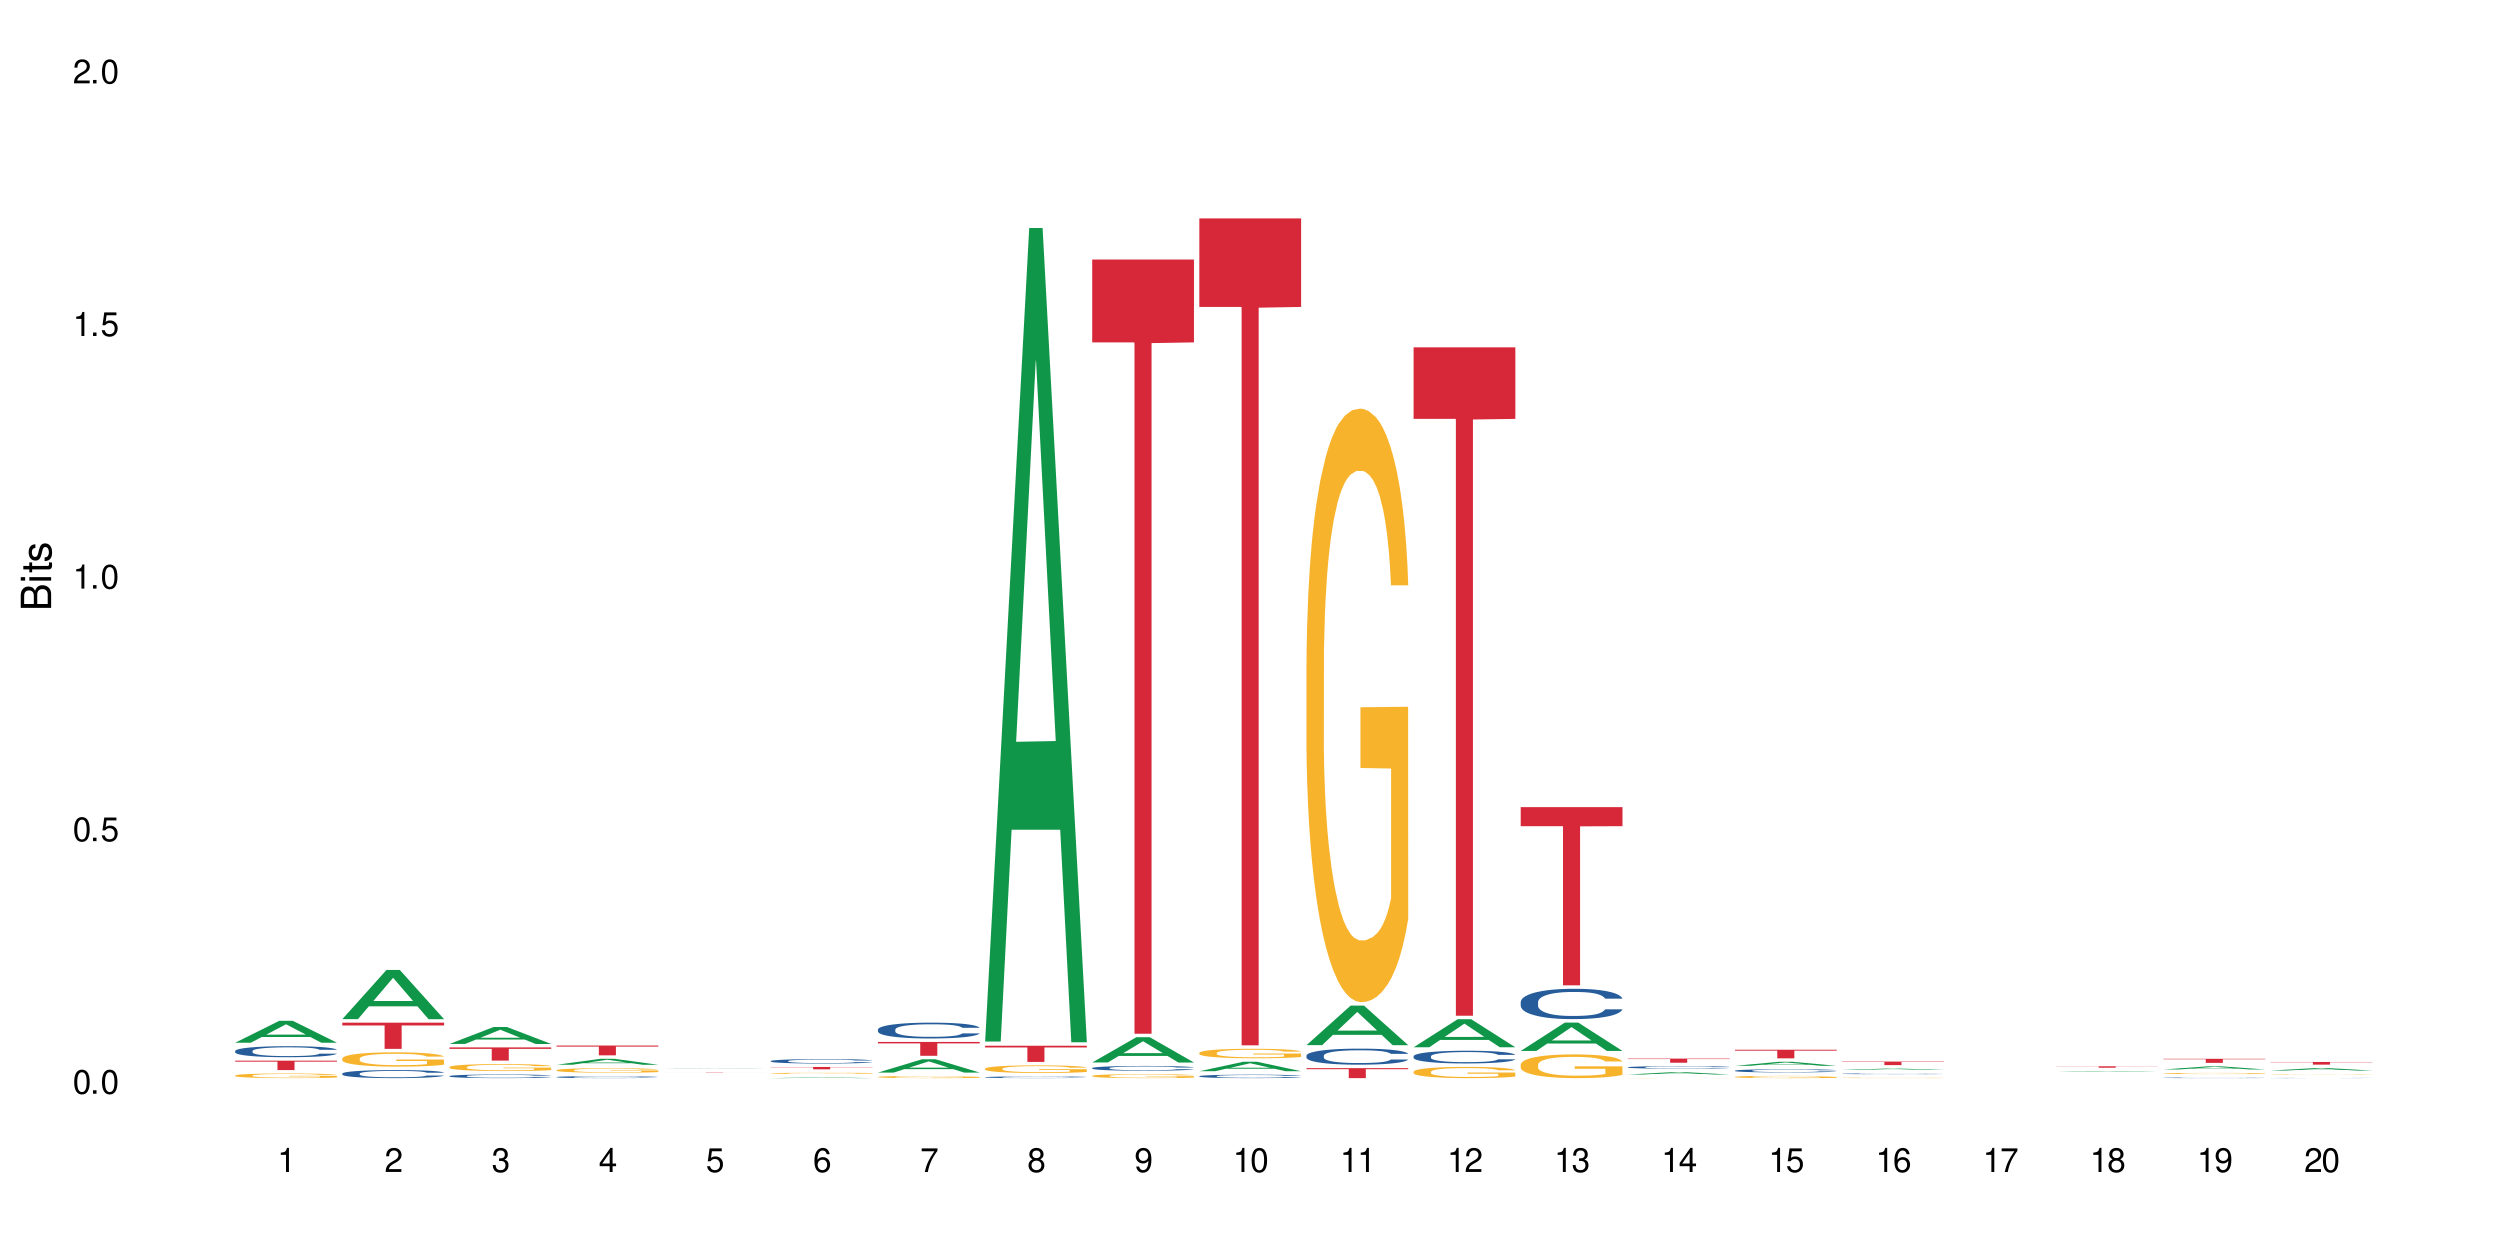 <?xml version="1.0" encoding="UTF-8"?>
<svg xmlns="http://www.w3.org/2000/svg" xmlns:xlink="http://www.w3.org/1999/xlink" width="720" height="360" viewBox="0 0 720 360">
<defs>
<g>
<g id="glyph-0-0">
</g>
<g id="glyph-0-1">
<path d="M 2.641 -6.938 C 2 -6.938 1.422 -6.656 1.078 -6.172 C 0.641 -5.562 0.406 -4.641 0.406 -3.359 C 0.406 -1.016 1.188 0.219 2.641 0.219 C 4.078 0.219 4.859 -1.016 4.859 -3.297 C 4.859 -4.641 4.656 -5.547 4.203 -6.172 C 3.844 -6.656 3.281 -6.938 2.641 -6.938 Z M 2.641 -6.188 C 3.547 -6.188 4 -5.25 4 -3.375 C 4 -1.406 3.562 -0.484 2.625 -0.484 C 1.734 -0.484 1.281 -1.438 1.281 -3.344 C 1.281 -5.25 1.734 -6.188 2.641 -6.188 Z M 2.641 -6.188 "/>
</g>
<g id="glyph-0-2">
<path d="M 1.828 -1 L 0.828 -1 L 0.828 0 L 1.828 0 Z M 1.828 -1 "/>
</g>
<g id="glyph-0-3">
<path d="M 4.562 -6.797 L 1.062 -6.797 L 0.547 -3.094 L 1.328 -3.094 C 1.719 -3.562 2.047 -3.734 2.578 -3.734 C 3.484 -3.734 4.062 -3.109 4.062 -2.094 C 4.062 -1.125 3.484 -0.531 2.578 -0.531 C 1.828 -0.531 1.375 -0.906 1.188 -1.672 L 0.328 -1.672 C 0.453 -1.109 0.547 -0.844 0.75 -0.594 C 1.125 -0.078 1.828 0.219 2.594 0.219 C 3.969 0.219 4.922 -0.781 4.922 -2.219 C 4.922 -3.562 4.031 -4.484 2.719 -4.484 C 2.25 -4.484 1.859 -4.359 1.469 -4.062 L 1.734 -5.969 L 4.562 -5.969 Z M 4.562 -6.797 "/>
</g>
<g id="glyph-0-4">
<path d="M 2.484 -4.938 L 2.484 0 L 3.328 0 L 3.328 -6.938 L 2.766 -6.938 C 2.469 -5.875 2.281 -5.734 0.984 -5.562 L 0.984 -4.938 Z M 2.484 -4.938 "/>
</g>
<g id="glyph-0-5">
<path d="M 4.859 -0.828 L 1.281 -0.828 C 1.359 -1.406 1.672 -1.781 2.5 -2.281 L 3.469 -2.828 C 4.406 -3.344 4.906 -4.062 4.906 -4.906 C 4.906 -5.484 4.672 -6.031 4.266 -6.406 C 3.859 -6.766 3.375 -6.938 2.719 -6.938 C 1.859 -6.938 1.219 -6.625 0.844 -6.031 C 0.609 -5.672 0.5 -5.234 0.484 -4.531 L 1.328 -4.531 C 1.359 -5.016 1.406 -5.281 1.531 -5.516 C 1.75 -5.938 2.188 -6.203 2.703 -6.203 C 3.469 -6.203 4.031 -5.641 4.031 -4.891 C 4.031 -4.344 3.719 -3.859 3.125 -3.516 L 2.234 -3 C 0.812 -2.172 0.406 -1.531 0.328 -0.016 L 4.859 -0.016 Z M 4.859 -0.828 "/>
</g>
<g id="glyph-0-6">
<path d="M 2.125 -3.188 L 2.578 -3.188 C 3.5 -3.188 3.984 -2.766 3.984 -1.922 C 3.984 -1.062 3.469 -0.531 2.594 -0.531 C 1.656 -0.531 1.203 -1 1.156 -2.016 L 0.312 -2.016 C 0.344 -1.453 0.438 -1.094 0.609 -0.781 C 0.953 -0.109 1.625 0.219 2.547 0.219 C 3.953 0.219 4.859 -0.625 4.859 -1.938 C 4.859 -2.828 4.516 -3.297 3.703 -3.594 C 4.344 -3.844 4.656 -4.328 4.656 -5.031 C 4.656 -6.219 3.875 -6.938 2.578 -6.938 C 1.203 -6.938 0.484 -6.172 0.453 -4.703 L 1.297 -4.703 C 1.312 -5.125 1.344 -5.359 1.453 -5.578 C 1.641 -5.969 2.062 -6.203 2.594 -6.203 C 3.344 -6.203 3.797 -5.75 3.797 -5 C 3.797 -4.516 3.609 -4.219 3.25 -4.047 C 3.016 -3.953 2.703 -3.922 2.125 -3.906 Z M 2.125 -3.188 "/>
</g>
<g id="glyph-0-7">
<path d="M 3.141 -1.672 L 3.141 0 L 3.984 0 L 3.984 -1.672 L 4.984 -1.672 L 4.984 -2.438 L 3.984 -2.438 L 3.984 -6.938 L 3.359 -6.938 L 0.266 -2.578 L 0.266 -1.672 Z M 3.141 -2.438 L 1 -2.438 L 3.141 -5.5 Z M 3.141 -2.438 "/>
</g>
<g id="glyph-0-8">
<path d="M 4.781 -5.125 C 4.609 -6.266 3.891 -6.938 2.844 -6.938 C 2.094 -6.938 1.422 -6.578 1.031 -5.953 C 0.594 -5.266 0.406 -4.422 0.406 -3.172 C 0.406 -2 0.578 -1.25 0.984 -0.641 C 1.359 -0.078 1.953 0.219 2.703 0.219 C 3.984 0.219 4.922 -0.75 4.922 -2.094 C 4.922 -3.375 4.062 -4.281 2.844 -4.281 C 2.172 -4.281 1.641 -4.031 1.281 -3.516 C 1.281 -5.234 1.828 -6.188 2.797 -6.188 C 3.391 -6.188 3.797 -5.797 3.938 -5.125 Z M 2.734 -3.531 C 3.547 -3.531 4.062 -2.953 4.062 -2.031 C 4.062 -1.156 3.484 -0.531 2.703 -0.531 C 1.922 -0.531 1.328 -1.188 1.328 -2.078 C 1.328 -2.938 1.906 -3.531 2.734 -3.531 Z M 2.734 -3.531 "/>
</g>
<g id="glyph-0-9">
<path d="M 4.984 -6.797 L 0.438 -6.797 L 0.438 -5.969 L 4.109 -5.969 C 2.5 -3.656 1.828 -2.234 1.328 0 L 2.219 0 C 2.594 -2.172 3.453 -4.047 4.984 -6.094 Z M 4.984 -6.797 "/>
</g>
<g id="glyph-0-10">
<path d="M 3.75 -3.656 C 4.469 -4.094 4.688 -4.438 4.688 -5.078 C 4.688 -6.172 3.844 -6.938 2.641 -6.938 C 1.438 -6.938 0.594 -6.172 0.594 -5.094 C 0.594 -4.438 0.812 -4.094 1.516 -3.656 C 0.734 -3.266 0.359 -2.703 0.359 -1.922 C 0.359 -0.656 1.281 0.219 2.641 0.219 C 3.984 0.219 4.922 -0.656 4.922 -1.922 C 4.922 -2.703 4.531 -3.266 3.75 -3.656 Z M 2.641 -6.188 C 3.359 -6.188 3.812 -5.75 3.812 -5.062 C 3.812 -4.406 3.344 -3.984 2.641 -3.984 C 1.922 -3.984 1.453 -4.406 1.453 -5.078 C 1.453 -5.75 1.922 -6.188 2.641 -6.188 Z M 2.641 -3.266 C 3.484 -3.266 4.062 -2.719 4.062 -1.906 C 4.062 -1.078 3.484 -0.531 2.625 -0.531 C 1.797 -0.531 1.219 -1.094 1.219 -1.906 C 1.219 -2.719 1.781 -3.266 2.641 -3.266 Z M 2.641 -3.266 "/>
</g>
<g id="glyph-0-11">
<path d="M 0.516 -1.578 C 0.672 -0.453 1.406 0.219 2.438 0.219 C 3.188 0.219 3.859 -0.141 4.266 -0.766 C 4.688 -1.453 4.891 -2.297 4.891 -3.547 C 4.891 -4.719 4.703 -5.453 4.312 -6.078 C 3.938 -6.641 3.344 -6.938 2.594 -6.938 C 1.297 -6.938 0.359 -5.969 0.359 -4.625 C 0.359 -3.344 1.234 -2.453 2.453 -2.453 C 3.094 -2.453 3.578 -2.672 4.016 -3.203 C 4 -1.484 3.469 -0.531 2.5 -0.531 C 1.906 -0.531 1.484 -0.906 1.359 -1.578 Z M 2.578 -6.203 C 3.375 -6.203 3.969 -5.531 3.969 -4.641 C 3.969 -3.797 3.391 -3.188 2.547 -3.188 C 1.734 -3.188 1.234 -3.766 1.234 -4.688 C 1.234 -5.562 1.797 -6.203 2.578 -6.203 Z M 2.578 -6.203 "/>
</g>
<g id="glyph-1-0">
</g>
<g id="glyph-1-1">
<path d="M 0 -0.953 L 0 -4.891 C 0 -5.719 -0.234 -6.344 -0.734 -6.797 C -1.188 -7.234 -1.812 -7.469 -2.5 -7.469 C -3.547 -7.469 -4.188 -7 -4.625 -5.875 C -4.984 -6.688 -5.625 -7.094 -6.531 -7.094 C -7.172 -7.094 -7.734 -6.859 -8.141 -6.391 C -8.562 -5.922 -8.75 -5.344 -8.75 -4.5 L -8.75 -0.953 Z M -4.984 -2.062 L -7.766 -2.062 L -7.766 -4.219 C -7.766 -4.844 -7.688 -5.203 -7.453 -5.5 C -7.219 -5.812 -6.859 -5.969 -6.375 -5.969 C -5.891 -5.969 -5.531 -5.812 -5.297 -5.5 C -5.062 -5.203 -4.984 -4.844 -4.984 -4.219 Z M -0.984 -2.062 L -4 -2.062 L -4 -4.781 C -4 -5.766 -3.438 -6.359 -2.484 -6.359 C -1.547 -6.359 -0.984 -5.766 -0.984 -4.781 Z M -0.984 -2.062 "/>
</g>
<g id="glyph-1-2">
<path d="M -6.281 -1.797 L -6.281 -0.797 L 0 -0.797 L 0 -1.797 Z M -8.75 -1.797 L -8.75 -0.797 L -7.484 -0.797 L -7.484 -1.797 Z M -8.75 -1.797 "/>
</g>
<g id="glyph-1-3">
<path d="M -6.281 -3.047 L -6.281 -2.016 L -8.016 -2.016 L -8.016 -1.016 L -6.281 -1.016 L -6.281 -0.172 L -5.469 -0.172 L -5.469 -1.016 L -0.719 -1.016 C -0.078 -1.016 0.281 -1.453 0.281 -2.234 C 0.281 -2.5 0.25 -2.719 0.188 -3.047 L -0.641 -3.047 C -0.609 -2.906 -0.594 -2.766 -0.594 -2.562 C -0.594 -2.141 -0.719 -2.016 -1.156 -2.016 L -5.469 -2.016 L -5.469 -3.047 Z M -6.281 -3.047 "/>
</g>
<g id="glyph-1-4">
<path d="M -4.531 -5.25 C -5.766 -5.25 -6.469 -4.422 -6.469 -2.969 C -6.469 -1.516 -5.719 -0.562 -4.547 -0.562 C -3.562 -0.562 -3.094 -1.062 -2.734 -2.562 L -2.516 -3.484 C -2.344 -4.188 -2.094 -4.469 -1.641 -4.469 C -1.047 -4.469 -0.641 -3.875 -0.641 -3 C -0.641 -2.453 -0.797 -2 -1.062 -1.75 C -1.25 -1.594 -1.422 -1.531 -1.875 -1.469 L -1.875 -0.406 C -0.422 -0.453 0.281 -1.266 0.281 -2.922 C 0.281 -4.5 -0.5 -5.516 -1.719 -5.516 C -2.656 -5.516 -3.172 -4.984 -3.469 -3.734 L -3.703 -2.766 C -3.891 -1.953 -4.156 -1.609 -4.594 -1.609 C -5.188 -1.609 -5.547 -2.125 -5.547 -2.938 C -5.547 -3.75 -5.203 -4.172 -4.531 -4.203 Z M -4.531 -5.25 "/>
</g>
</g>
</defs>
<rect x="-72" y="-36" width="864" height="432" fill="rgb(100%, 100%, 100%)" fill-opacity="1"/>
<path fill-rule="nonzero" fill="rgb(6.275%, 58.824%, 28.235%)" fill-opacity="1" d="M 67.73 300.305 L 67.762 300.297 L 80.445 293.984 L 84.297 293.984 L 97.043 300.309 L 92.562 300.309 L 89.371 298.66 L 75.371 298.66 L 72.238 300.305 L 67.73 300.305 L 76.719 297.977 L 88.086 297.969 L 82.418 295.02 L 82.355 295.012 L 82.293 295.031 L 76.688 297.969 L 76.719 297.977 Z M 67.73 300.305 "/>
<path fill-rule="nonzero" fill="rgb(14.51%, 36.078%, 60%)" fill-opacity="1" d="M 67.73 302.688 L 67.766 302.684 L 67.766 302.613 L 67.875 302.504 L 68.125 302.363 L 68.375 302.27 L 69.02 302.098 L 69.91 301.93 L 70.84 301.805 L 71.52 301.727 L 72.129 301.672 L 73.523 301.562 L 74.414 301.508 L 75.379 301.457 L 76.559 301.41 L 77.418 301.379 L 79.348 301.332 L 80.777 301.312 L 81.887 301.305 L 84.281 301.305 L 85.711 301.316 L 86.746 301.332 L 87.891 301.355 L 88.855 301.379 L 90.535 301.445 L 92.035 301.523 L 92.715 301.57 L 93.789 301.66 L 94.609 301.75 L 95.184 301.824 L 95.824 301.93 L 96.398 302.062 L 96.828 302.211 L 97.043 302.336 L 92.035 302.336 L 91.785 302.219 L 91.5 302.129 L 90.965 302.008 L 90.43 301.926 L 89.68 301.84 L 89 301.785 L 88.07 301.73 L 87.246 301.695 L 86.391 301.672 L 85.566 301.652 L 83.996 301.637 L 82.172 301.637 L 81.492 301.641 L 80.098 301.664 L 79.348 301.684 L 78.277 301.727 L 77.523 301.762 L 76.633 301.82 L 76.023 301.871 L 75.273 301.945 L 74.738 302.012 L 74.129 302.109 L 73.773 302.18 L 73.449 302.262 L 73.164 302.359 L 72.949 302.461 L 72.805 302.566 L 72.734 302.672 L 72.734 303.121 L 72.805 303.227 L 72.984 303.348 L 73.449 303.523 L 74.129 303.676 L 74.914 303.801 L 75.668 303.887 L 76.094 303.926 L 76.668 303.973 L 77.562 304.031 L 78.848 304.09 L 79.598 304.113 L 80.742 304.137 L 81.922 304.148 L 83.496 304.148 L 84.887 304.137 L 85.816 304.121 L 86.781 304.098 L 88.105 304.051 L 88.926 304.004 L 89.641 303.949 L 90.18 303.891 L 90.535 303.848 L 91.07 303.758 L 91.5 303.656 L 91.824 303.555 L 92.035 303.457 L 97.043 303.457 L 96.828 303.574 L 96.504 303.688 L 96.184 303.77 L 95.684 303.871 L 95.109 303.961 L 94.289 304.062 L 93.609 304.129 L 92.715 304.203 L 91.895 304.258 L 91 304.309 L 89.68 304.363 L 88.82 304.395 L 87.891 304.422 L 86.781 304.441 L 85.387 304.465 L 83.887 304.477 L 82.492 304.477 L 80.992 304.473 L 79.883 304.461 L 78.418 304.434 L 76.594 304.383 L 75.273 304.328 L 74.238 304.273 L 73.344 304.215 L 72.344 304.137 L 71.055 304.008 L 70.27 303.91 L 69.734 303.828 L 69.125 303.715 L 68.695 303.613 L 68.195 303.453 L 67.84 303.246 L 67.73 303.086 Z M 67.73 302.688 "/>
<path fill-rule="nonzero" fill="rgb(96.863%, 70.196%, 16.863%)" fill-opacity="1" d="M 67.73 309.738 L 67.766 309.738 L 67.766 309.715 L 67.91 309.66 L 68.266 309.582 L 68.73 309.52 L 69.23 309.473 L 69.555 309.445 L 70.09 309.41 L 70.555 309.383 L 71.734 309.328 L 73.234 309.277 L 74.059 309.254 L 74.988 309.234 L 76.309 309.211 L 76.918 309.203 L 78.777 309.184 L 80.887 309.172 L 83.207 309.168 L 84.281 309.168 L 85.746 309.172 L 87.746 309.188 L 88.891 309.199 L 89.785 309.211 L 90.715 309.227 L 91.859 309.25 L 92.93 309.281 L 93.789 309.309 L 94.645 309.348 L 95.359 309.387 L 95.969 309.43 L 96.504 309.48 L 96.828 309.523 L 97.043 309.566 L 92.074 309.566 L 91.785 309.523 L 91.465 309.488 L 90.93 309.449 L 90.395 309.418 L 89.855 309.398 L 88.855 309.363 L 87.996 309.344 L 86.926 309.328 L 85.891 309.316 L 84.711 309.309 L 82.102 309.309 L 80.383 309.316 L 79.383 309.324 L 78.668 309.336 L 77.668 309.355 L 77.059 309.367 L 76.703 309.379 L 75.629 309.414 L 74.914 309.449 L 74.523 309.473 L 74.023 309.512 L 73.664 309.543 L 73.27 309.59 L 73.059 309.629 L 72.77 309.711 L 72.734 309.93 L 72.844 309.977 L 73.059 310.027 L 73.344 310.07 L 73.773 310.117 L 74.199 310.152 L 74.953 310.199 L 75.594 310.23 L 76.094 310.254 L 77.059 310.285 L 77.453 310.297 L 78.383 310.316 L 79.348 310.336 L 80.527 310.348 L 81.422 310.355 L 82.852 310.363 L 84.672 310.363 L 86.82 310.355 L 88.176 310.348 L 89.105 310.336 L 89.715 310.328 L 90.465 310.312 L 91 310.301 L 91.5 310.289 L 92.109 310.27 L 92.109 309.977 L 83.281 309.977 L 83.281 309.84 L 97.004 309.836 L 97.043 310.312 L 96.289 310.348 L 95.359 310.379 L 94.469 310.402 L 93.539 310.426 L 92.215 310.445 L 91.145 310.461 L 89.5 310.48 L 87.996 310.488 L 86.426 310.496 L 85.031 310.5 L 81.922 310.5 L 80.348 310.492 L 79.098 310.484 L 76.809 310.453 L 75.379 310.43 L 74.449 310.406 L 73.484 310.383 L 72.52 310.352 L 71.664 310.32 L 71.09 310.293 L 70.52 310.266 L 69.91 310.227 L 69.34 310.188 L 68.91 310.148 L 68.516 310.105 L 68.23 310.066 L 67.945 310.012 L 67.801 309.969 L 67.73 309.93 Z M 67.73 309.738 "/>
<path fill-rule="nonzero" fill="rgb(83.922%, 15.686%, 22.353%)" fill-opacity="1" d="M 67.73 305.473 L 97.043 305.473 L 97.043 305.762 L 84.824 305.766 L 84.824 308.172 L 79.91 308.172 L 79.91 305.766 L 79.84 305.762 L 67.73 305.762 Z M 67.73 305.473 "/>
<path fill-rule="nonzero" fill="rgb(6.275%, 58.824%, 28.235%)" fill-opacity="1" d="M 98.582 293.512 L 98.613 293.5 L 111.297 279.348 L 115.148 279.348 L 127.895 293.527 L 123.418 293.527 L 120.223 289.824 L 106.223 289.824 L 103.094 293.512 L 98.582 293.512 L 107.57 288.293 L 118.938 288.281 L 113.27 281.664 L 113.207 281.648 L 113.145 281.691 L 107.539 288.281 L 107.57 288.293 Z M 98.582 293.512 "/>
<path fill-rule="nonzero" fill="rgb(14.51%, 36.078%, 60%)" fill-opacity="1" d="M 98.582 309.191 L 98.621 309.191 L 98.621 309.141 L 98.727 309.059 L 98.977 308.957 L 99.227 308.887 L 99.871 308.762 L 100.766 308.641 L 101.695 308.551 L 102.371 308.492 L 102.98 308.453 L 104.375 308.375 L 105.27 308.332 L 106.234 308.297 L 107.414 308.262 L 108.27 308.238 L 110.199 308.207 L 111.629 308.191 L 112.738 308.184 L 115.133 308.184 L 116.562 308.191 L 117.602 308.203 L 118.742 308.223 L 119.707 308.238 L 121.391 308.285 L 122.891 308.348 L 123.57 308.379 L 124.641 308.445 L 125.465 308.508 L 126.035 308.562 L 126.68 308.641 L 127.25 308.738 L 127.68 308.844 L 127.895 308.938 L 122.891 308.938 L 122.641 308.852 L 122.355 308.785 L 121.816 308.699 L 121.281 308.637 L 120.531 308.578 L 119.852 308.535 L 118.922 308.496 L 118.102 308.473 L 117.242 308.453 L 116.422 308.438 L 114.848 308.426 L 113.023 308.426 L 112.344 308.43 L 110.953 308.449 L 110.199 308.461 L 109.129 308.492 L 108.379 308.52 L 107.484 308.562 L 106.875 308.598 L 106.125 308.652 L 105.59 308.703 L 104.98 308.773 L 104.625 308.824 L 104.305 308.883 L 104.016 308.953 L 103.801 309.027 L 103.66 309.105 L 103.59 309.184 L 103.59 309.512 L 103.66 309.586 L 103.84 309.676 L 104.305 309.805 L 104.98 309.918 L 105.77 310.008 L 106.52 310.07 L 106.949 310.098 L 107.52 310.133 L 108.414 310.176 L 109.699 310.219 L 110.449 310.234 L 111.594 310.254 L 112.773 310.262 L 114.348 310.262 L 115.742 310.254 L 116.672 310.242 L 117.637 310.223 L 118.957 310.188 L 119.781 310.156 L 120.496 310.113 L 121.031 310.074 L 121.391 310.039 L 121.926 309.973 L 122.355 309.902 L 122.676 309.828 L 122.891 309.758 L 127.895 309.758 L 127.68 309.84 L 127.359 309.922 L 127.035 309.984 L 126.535 310.059 L 125.965 310.125 L 125.141 310.199 L 124.461 310.246 L 123.57 310.301 L 122.746 310.34 L 121.852 310.379 L 120.531 310.418 L 119.672 310.441 L 118.742 310.461 L 117.637 310.477 L 116.242 310.492 L 114.742 310.5 L 113.348 310.5 L 111.844 310.496 L 110.738 310.488 L 109.27 310.469 L 107.449 310.434 L 106.125 310.391 L 105.09 310.352 L 104.195 310.309 L 103.195 310.254 L 101.906 310.16 L 101.121 310.086 L 100.586 310.027 L 99.977 309.945 L 99.551 309.871 L 99.047 309.754 L 98.691 309.602 L 98.582 309.484 Z M 98.582 309.191 "/>
<path fill-rule="nonzero" fill="rgb(96.863%, 70.196%, 16.863%)" fill-opacity="1" d="M 98.582 304.836 L 98.621 304.832 L 98.621 304.758 L 98.762 304.59 L 99.121 304.355 L 99.586 304.164 L 100.086 304.012 L 100.406 303.934 L 100.941 303.82 L 101.406 303.738 L 102.586 303.57 L 104.09 303.41 L 104.91 303.344 L 105.84 303.281 L 107.164 303.207 L 107.77 303.184 L 109.629 303.121 L 111.738 303.086 L 114.062 303.074 L 115.133 303.078 L 116.598 303.09 L 118.602 303.133 L 119.746 303.172 L 120.637 303.207 L 121.566 303.258 L 122.711 303.332 L 123.785 303.422 L 124.641 303.512 L 125.5 303.625 L 126.215 303.746 L 126.82 303.879 L 127.359 304.035 L 127.68 304.168 L 127.895 304.297 L 122.926 304.297 L 122.641 304.168 L 122.316 304.066 L 121.781 303.941 L 121.246 303.852 L 120.711 303.781 L 119.707 303.684 L 118.852 303.621 L 117.777 303.57 L 116.742 303.535 L 115.562 303.512 L 114.848 303.504 L 112.953 303.504 L 111.238 303.531 L 110.238 303.562 L 109.523 303.594 L 108.52 303.648 L 107.914 303.695 L 107.555 303.723 L 106.484 303.84 L 105.77 303.945 L 105.375 304.016 L 104.875 304.129 L 104.516 304.23 L 104.125 304.383 L 103.91 304.496 L 103.625 304.75 L 103.59 305.426 L 103.695 305.57 L 103.91 305.723 L 104.195 305.859 L 104.625 306.004 L 105.055 306.109 L 105.805 306.258 L 106.449 306.355 L 106.949 306.418 L 107.914 306.52 L 108.305 306.555 L 109.234 306.621 L 110.199 306.676 L 111.379 306.719 L 112.273 306.742 L 113.703 306.762 L 115.527 306.762 L 117.672 306.738 L 119.031 306.711 L 119.957 306.68 L 120.566 306.652 L 121.316 306.613 L 121.852 306.574 L 122.355 306.531 L 122.961 306.469 L 122.961 305.57 L 114.133 305.566 L 114.133 305.145 L 127.859 305.141 L 127.895 306.613 L 127.145 306.715 L 126.215 306.812 L 125.32 306.887 L 124.391 306.949 L 123.07 307.02 L 121.996 307.066 L 120.352 307.117 L 118.852 307.152 L 117.277 307.176 L 115.883 307.188 L 114.238 307.191 L 112.773 307.184 L 111.203 307.16 L 109.949 307.129 L 108.809 307.094 L 107.664 307.043 L 106.234 306.965 L 105.305 306.902 L 104.34 306.82 L 103.375 306.727 L 102.516 306.625 L 101.945 306.547 L 101.371 306.457 L 100.766 306.344 L 100.191 306.215 L 99.762 306.102 L 99.371 305.969 L 99.086 305.844 L 98.797 305.676 L 98.656 305.539 L 98.582 305.422 Z M 98.582 304.836 "/>
<path fill-rule="nonzero" fill="rgb(83.922%, 15.686%, 22.353%)" fill-opacity="1" d="M 98.582 294.52 L 127.895 294.52 L 127.895 295.328 L 115.68 295.336 L 115.68 302.078 L 110.766 302.078 L 110.766 295.344 L 110.691 295.328 L 98.582 295.328 Z M 98.582 294.52 "/>
<path fill-rule="nonzero" fill="rgb(6.275%, 58.824%, 28.235%)" fill-opacity="1" d="M 129.438 300.66 L 129.469 300.656 L 142.152 295.781 L 146.004 295.781 L 158.746 300.664 L 154.27 300.664 L 151.074 299.391 L 137.078 299.391 L 133.945 300.66 L 129.438 300.66 L 138.426 298.863 L 149.793 298.859 L 144.125 296.578 L 144.062 296.574 L 143.996 296.59 L 138.395 298.859 L 138.426 298.863 Z M 129.438 300.66 "/>
<path fill-rule="nonzero" fill="rgb(14.51%, 36.078%, 60%)" fill-opacity="1" d="M 129.438 309.91 L 129.473 309.91 L 129.473 309.887 L 129.578 309.848 L 129.828 309.805 L 130.082 309.773 L 130.723 309.715 L 131.617 309.66 L 132.547 309.617 L 133.227 309.594 L 133.832 309.574 L 135.227 309.539 L 136.121 309.52 L 137.086 309.504 L 138.266 309.488 L 139.125 309.477 L 141.055 309.465 L 142.484 309.457 L 143.59 309.453 L 145.988 309.453 L 147.418 309.457 L 148.453 309.461 L 149.598 309.469 L 150.562 309.477 L 152.242 309.5 L 153.742 309.527 L 154.422 309.543 L 155.496 309.57 L 156.316 309.602 L 156.887 309.625 L 157.531 309.66 L 158.105 309.703 L 158.531 309.754 L 158.746 309.793 L 153.742 309.793 L 153.492 309.754 L 153.207 309.727 L 152.672 309.688 L 152.133 309.66 L 151.383 309.629 L 150.703 309.613 L 149.773 309.594 L 148.953 309.582 L 148.094 309.574 L 147.273 309.57 L 145.699 309.562 L 143.879 309.562 L 143.199 309.566 L 141.805 309.574 L 141.055 309.578 L 139.98 309.594 L 139.23 309.605 L 138.336 309.625 L 137.73 309.641 L 136.98 309.664 L 136.441 309.688 L 135.836 309.719 L 135.477 309.742 L 135.156 309.77 L 134.871 309.801 L 134.656 309.836 L 134.512 309.871 L 134.441 309.906 L 134.441 310.055 L 134.512 310.09 L 134.691 310.129 L 135.156 310.188 L 135.836 310.238 L 136.621 310.277 L 137.371 310.305 L 137.801 310.32 L 138.371 310.336 L 139.266 310.355 L 140.555 310.375 L 141.305 310.383 L 142.449 310.391 L 143.629 310.395 L 145.199 310.395 L 146.594 310.391 L 147.523 310.383 L 148.488 310.375 L 149.812 310.359 L 150.633 310.344 L 151.348 310.328 L 151.883 310.309 L 152.242 310.293 L 152.777 310.262 L 153.207 310.23 L 153.527 310.195 L 153.742 310.164 L 158.746 310.164 L 158.531 310.203 L 158.211 310.242 L 157.891 310.27 L 157.391 310.301 L 156.816 310.332 L 155.996 310.363 L 155.316 310.387 L 154.422 310.41 L 153.602 310.43 L 152.707 310.445 L 151.383 310.465 L 150.527 310.473 L 149.598 310.484 L 148.488 310.492 L 147.094 310.496 L 145.594 310.5 L 142.699 310.5 L 141.59 310.496 L 140.125 310.488 L 138.301 310.469 L 136.98 310.453 L 135.941 310.434 L 135.047 310.414 L 134.047 310.391 L 132.762 310.348 L 131.977 310.312 L 131.438 310.289 L 130.832 310.25 L 130.402 310.215 L 129.902 310.164 L 129.543 310.094 L 129.438 310.043 Z M 129.438 309.91 "/>
<path fill-rule="nonzero" fill="rgb(96.863%, 70.196%, 16.863%)" fill-opacity="1" d="M 129.438 307.312 L 129.473 307.309 L 129.473 307.273 L 129.617 307.191 L 129.973 307.078 L 130.438 306.984 L 130.938 306.91 L 131.258 306.871 L 131.797 306.816 L 132.262 306.777 L 133.441 306.695 L 134.941 306.617 L 135.762 306.582 L 136.691 306.555 L 138.016 306.52 L 138.625 306.504 L 140.48 306.477 L 142.59 306.457 L 144.914 306.453 L 145.988 306.453 L 147.453 306.461 L 149.453 306.48 L 150.598 306.5 L 151.492 306.52 L 152.422 306.543 L 153.562 306.578 L 154.637 306.621 L 155.496 306.668 L 156.352 306.723 L 157.066 306.781 L 157.676 306.844 L 158.211 306.922 L 158.531 306.984 L 158.746 307.051 L 153.777 307.051 L 153.492 306.984 L 153.172 306.938 L 152.637 306.875 L 152.098 306.832 L 151.562 306.797 L 150.562 306.75 L 149.703 306.719 L 148.633 306.695 L 147.594 306.676 L 146.414 306.668 L 145.699 306.664 L 143.805 306.664 L 142.09 306.676 L 141.09 306.691 L 140.375 306.703 L 139.375 306.734 L 138.766 306.754 L 138.41 306.77 L 137.336 306.824 L 136.621 306.879 L 136.227 306.91 L 135.727 306.969 L 135.371 307.016 L 134.977 307.09 L 134.762 307.145 L 134.477 307.27 L 134.441 307.598 L 134.547 307.668 L 134.762 307.746 L 135.047 307.809 L 135.477 307.879 L 135.906 307.934 L 136.656 308.004 L 137.301 308.051 L 137.801 308.082 L 138.766 308.133 L 139.16 308.148 L 140.09 308.184 L 141.055 308.207 L 142.234 308.23 L 143.125 308.242 L 144.555 308.25 L 146.379 308.25 L 148.523 308.238 L 149.883 308.223 L 150.812 308.211 L 151.418 308.195 L 152.172 308.176 L 152.707 308.16 L 153.207 308.137 L 153.812 308.105 L 153.812 307.668 L 144.984 307.668 L 144.984 307.461 L 158.711 307.461 L 158.746 308.176 L 157.996 308.227 L 157.066 308.273 L 156.172 308.312 L 155.242 308.34 L 153.922 308.375 L 152.848 308.398 L 151.203 308.426 L 149.703 308.441 L 148.133 308.453 L 146.738 308.457 L 145.094 308.461 L 143.629 308.457 L 142.055 308.445 L 140.805 308.43 L 139.66 308.41 L 138.516 308.387 L 137.086 308.348 L 136.156 308.316 L 135.191 308.281 L 134.227 308.234 L 133.367 308.184 L 132.797 308.145 L 132.227 308.102 L 131.617 308.047 L 131.047 307.984 L 130.617 307.926 L 130.223 307.863 L 129.938 307.805 L 129.652 307.719 L 129.508 307.656 L 129.438 307.598 Z M 129.438 307.312 "/>
<path fill-rule="nonzero" fill="rgb(83.922%, 15.686%, 22.353%)" fill-opacity="1" d="M 129.438 301.66 L 158.746 301.66 L 158.746 302.066 L 146.531 302.07 L 146.531 305.457 L 141.617 305.457 L 141.617 302.074 L 141.547 302.066 L 129.438 302.066 Z M 129.438 301.66 "/>
<path fill-rule="nonzero" fill="rgb(6.275%, 58.824%, 28.235%)" fill-opacity="1" d="M 160.289 306.652 L 160.32 306.652 L 173.004 304.926 L 176.855 304.926 L 189.602 306.656 L 185.121 306.656 L 181.93 306.203 L 167.93 306.203 L 164.801 306.652 L 160.289 306.652 L 169.277 306.02 L 180.645 306.016 L 174.977 305.211 L 174.914 305.207 L 174.852 305.211 L 169.246 306.016 L 169.277 306.02 Z M 160.289 306.652 "/>
<path fill-rule="nonzero" fill="rgb(14.51%, 36.078%, 60%)" fill-opacity="1" d="M 160.289 310.184 L 160.324 310.184 L 160.324 310.172 L 160.434 310.148 L 160.684 310.125 L 160.934 310.109 L 161.578 310.078 L 162.469 310.047 L 163.398 310.027 L 164.078 310.012 L 164.688 310.004 L 166.082 309.984 L 166.973 309.973 L 167.938 309.965 L 169.117 309.957 L 169.977 309.949 L 171.906 309.941 L 173.336 309.938 L 178.27 309.938 L 179.305 309.941 L 180.449 309.945 L 181.414 309.949 L 183.094 309.961 L 184.598 309.977 L 185.273 309.984 L 186.348 310 L 187.168 310.016 L 187.742 310.031 L 188.383 310.047 L 188.957 310.07 L 189.387 310.098 L 189.602 310.121 L 184.598 310.121 L 184.344 310.102 L 184.059 310.082 L 183.523 310.062 L 182.988 310.047 L 182.238 310.031 L 181.559 310.023 L 180.629 310.012 L 179.805 310.008 L 178.949 310.004 L 178.125 310 L 176.555 309.996 L 174.051 309.996 L 172.656 310 L 171.906 310.004 L 170.836 310.012 L 170.082 310.02 L 169.191 310.027 L 168.582 310.039 L 167.832 310.051 L 167.297 310.062 L 166.688 310.082 L 166.332 310.094 L 166.008 310.109 L 165.723 310.125 L 165.508 310.141 L 165.367 310.16 L 165.293 310.18 L 165.293 310.262 L 165.367 310.277 L 165.543 310.301 L 166.008 310.332 L 166.688 310.359 L 167.473 310.383 L 168.227 310.398 L 168.652 310.402 L 169.227 310.41 L 170.121 310.422 L 171.406 310.434 L 172.156 310.438 L 173.301 310.441 L 177.445 310.441 L 178.375 310.438 L 179.34 310.434 L 180.664 310.426 L 181.484 310.418 L 182.199 310.406 L 182.738 310.398 L 183.094 310.391 L 183.629 310.375 L 184.059 310.355 L 184.383 310.336 L 184.598 310.32 L 189.602 310.32 L 189.387 310.34 L 189.062 310.359 L 188.742 310.375 L 188.242 310.395 L 187.668 310.41 L 186.848 310.43 L 186.168 310.441 L 185.273 310.453 L 184.453 310.461 L 183.559 310.473 L 182.238 310.48 L 181.379 310.488 L 180.449 310.492 L 179.34 310.496 L 177.949 310.5 L 172.441 310.5 L 170.977 310.496 L 169.152 310.484 L 167.832 310.477 L 166.797 310.465 L 165.902 310.453 L 164.902 310.441 L 163.613 310.418 L 162.828 310.402 L 162.293 310.387 L 161.684 310.367 L 161.254 310.348 L 160.754 310.32 L 160.398 310.281 L 160.289 310.254 Z M 160.289 310.184 "/>
<path fill-rule="nonzero" fill="rgb(96.863%, 70.196%, 16.863%)" fill-opacity="1" d="M 160.289 308.203 L 160.324 308.203 L 160.324 308.18 L 160.469 308.125 L 160.824 308.051 L 161.289 307.992 L 161.789 307.945 L 162.113 307.922 L 162.648 307.887 L 163.113 307.859 L 164.293 307.805 L 165.793 307.758 L 166.617 307.734 L 167.547 307.715 L 168.867 307.691 L 169.477 307.684 L 171.336 307.664 L 173.445 307.652 L 175.766 307.648 L 176.84 307.652 L 178.305 307.656 L 180.305 307.668 L 181.449 307.68 L 182.344 307.691 L 183.273 307.707 L 184.418 307.73 L 185.488 307.762 L 186.348 307.789 L 187.207 307.824 L 187.922 307.863 L 188.527 307.902 L 189.062 307.953 L 189.387 307.992 L 189.602 308.035 L 184.633 308.035 L 184.344 307.992 L 184.023 307.961 L 183.488 307.922 L 182.953 307.895 L 182.414 307.871 L 181.414 307.84 L 180.559 307.824 L 179.484 307.805 L 178.449 307.797 L 177.27 307.789 L 176.555 307.785 L 174.66 307.785 L 172.941 307.793 L 171.941 307.805 L 171.227 307.812 L 170.227 307.832 L 169.617 307.844 L 169.262 307.855 L 168.188 307.891 L 167.473 307.926 L 167.082 307.945 L 166.582 307.98 L 166.223 308.016 L 165.828 308.062 L 165.617 308.098 L 165.328 308.176 L 165.293 308.391 L 165.402 308.434 L 165.617 308.48 L 165.902 308.523 L 166.332 308.57 L 166.758 308.605 L 167.512 308.648 L 168.152 308.68 L 168.652 308.699 L 169.617 308.734 L 170.012 308.742 L 170.941 308.766 L 171.906 308.781 L 173.086 308.797 L 173.98 308.801 L 175.41 308.809 L 177.234 308.809 L 179.379 308.801 L 180.734 308.793 L 181.664 308.781 L 182.273 308.773 L 183.023 308.762 L 183.559 308.75 L 184.059 308.734 L 184.668 308.715 L 184.668 308.434 L 175.84 308.434 L 175.84 308.301 L 189.562 308.301 L 189.602 308.762 L 188.848 308.793 L 187.922 308.824 L 187.027 308.848 L 186.098 308.867 L 184.773 308.891 L 183.703 308.902 L 182.059 308.922 L 180.559 308.93 L 178.984 308.938 L 177.59 308.941 L 174.48 308.941 L 172.906 308.934 L 171.656 308.922 L 169.367 308.898 L 167.938 308.871 L 167.008 308.852 L 166.043 308.828 L 165.078 308.797 L 164.223 308.766 L 163.648 308.742 L 163.078 308.711 L 162.469 308.676 L 161.898 308.637 L 161.469 308.602 L 161.074 308.559 L 160.789 308.52 L 160.504 308.469 L 160.359 308.426 L 160.289 308.387 Z M 160.289 308.203 "/>
<path fill-rule="nonzero" fill="rgb(83.922%, 15.686%, 22.353%)" fill-opacity="1" d="M 160.289 301.113 L 189.602 301.113 L 189.602 301.414 L 177.383 301.418 L 177.383 303.934 L 172.469 303.934 L 172.469 301.418 L 172.398 301.414 L 160.289 301.414 Z M 160.289 301.113 "/>
<path fill-rule="nonzero" fill="rgb(6.275%, 58.824%, 28.235%)" fill-opacity="1" d="M 191.145 307.832 L 191.176 307.832 L 203.855 307.719 L 207.707 307.719 L 220.453 307.832 L 215.977 307.832 L 212.781 307.805 L 198.785 307.805 L 195.652 307.832 L 191.145 307.832 L 200.129 307.793 L 211.496 307.789 L 205.828 307.738 L 205.703 307.738 L 200.098 307.789 L 200.129 307.793 Z M 191.145 307.832 "/>
<path fill-rule="nonzero" fill="rgb(83.922%, 15.686%, 22.353%)" fill-opacity="1" d="M 191.145 308.828 L 220.453 308.828 L 220.453 308.836 L 208.238 308.836 L 208.238 308.906 L 203.324 308.906 L 203.324 308.836 L 191.145 308.836 Z M 191.145 308.828 "/>
<path fill-rule="nonzero" fill="rgb(6.275%, 58.824%, 28.235%)" fill-opacity="1" d="M 221.996 310.5 L 222.027 310.5 L 234.711 310.281 L 238.562 310.281 L 251.305 310.5 L 246.828 310.5 L 243.633 310.445 L 229.637 310.445 L 226.504 310.5 L 221.996 310.5 L 230.984 310.422 L 242.352 310.418 L 236.684 310.316 L 236.559 310.316 L 230.953 310.418 L 230.984 310.422 Z M 221.996 310.5 "/>
<path fill-rule="nonzero" fill="rgb(14.51%, 36.078%, 60%)" fill-opacity="1" d="M 221.996 305.578 L 222.031 305.578 L 222.031 305.551 L 222.137 305.504 L 222.391 305.449 L 222.641 305.41 L 223.281 305.344 L 224.176 305.277 L 225.105 305.227 L 225.785 305.195 L 226.391 305.172 L 227.785 305.129 L 228.68 305.105 L 229.645 305.086 L 230.824 305.066 L 231.684 305.055 L 233.613 305.039 L 235.043 305.031 L 236.148 305.027 L 238.547 305.027 L 239.977 305.031 L 241.012 305.035 L 242.156 305.047 L 243.121 305.055 L 244.801 305.082 L 246.301 305.113 L 246.98 305.133 L 248.055 305.168 L 248.875 305.203 L 249.445 305.234 L 250.09 305.277 L 250.664 305.328 L 251.09 305.387 L 251.305 305.438 L 246.301 305.438 L 246.051 305.391 L 245.766 305.355 L 245.23 305.309 L 244.691 305.273 L 243.941 305.242 L 243.262 305.219 L 242.336 305.195 L 241.512 305.184 L 240.652 305.172 L 239.832 305.164 L 238.258 305.16 L 235.758 305.16 L 234.363 305.172 L 233.613 305.18 L 232.539 305.195 L 231.789 305.211 L 230.895 305.234 L 230.289 305.254 L 229.539 305.281 L 229 305.309 L 228.395 305.348 L 228.035 305.375 L 227.715 305.41 L 227.43 305.449 L 227.215 305.488 L 227.07 305.531 L 227 305.574 L 227 305.754 L 227.07 305.793 L 227.25 305.844 L 227.715 305.914 L 228.395 305.977 L 229.18 306.023 L 229.93 306.059 L 230.359 306.074 L 230.93 306.094 L 231.824 306.117 L 233.113 306.141 L 233.863 306.148 L 235.008 306.16 L 236.188 306.164 L 237.758 306.164 L 239.152 306.16 L 240.082 306.152 L 241.047 306.145 L 242.371 306.125 L 243.191 306.105 L 243.906 306.082 L 244.441 306.062 L 244.801 306.043 L 245.336 306.008 L 245.766 305.969 L 246.086 305.926 L 246.301 305.887 L 251.305 305.887 L 251.09 305.934 L 250.77 305.98 L 250.449 306.012 L 249.949 306.055 L 249.375 306.09 L 248.555 306.129 L 247.875 306.156 L 246.98 306.188 L 246.16 306.207 L 245.266 306.227 L 243.941 306.25 L 243.086 306.262 L 242.156 306.273 L 241.047 306.281 L 239.652 306.289 L 238.152 306.297 L 236.758 306.297 L 235.258 306.293 L 234.148 306.289 L 232.684 306.277 L 230.859 306.258 L 229.539 306.234 L 228.5 306.215 L 227.605 306.191 L 226.605 306.16 L 225.32 306.109 L 224.535 306.07 L 223.996 306.035 L 223.391 305.992 L 222.961 305.949 L 222.461 305.887 L 222.102 305.805 L 221.996 305.738 Z M 221.996 305.578 "/>
<path fill-rule="nonzero" fill="rgb(96.863%, 70.196%, 16.863%)" fill-opacity="1" d="M 221.996 309.098 L 222.031 309.098 L 222.031 309.094 L 222.176 309.078 L 222.531 309.062 L 222.996 309.047 L 223.496 309.035 L 223.82 309.027 L 224.355 309.02 L 224.82 309.012 L 226 309 L 227.5 308.988 L 228.32 308.98 L 229.25 308.977 L 230.574 308.969 L 231.184 308.969 L 233.039 308.965 L 235.148 308.961 L 240.012 308.961 L 242.012 308.965 L 243.156 308.969 L 244.051 308.969 L 244.98 308.973 L 246.121 308.98 L 247.195 308.988 L 248.055 308.996 L 248.91 309.004 L 249.625 309.012 L 250.234 309.023 L 250.77 309.035 L 251.09 309.047 L 251.305 309.059 L 246.336 309.059 L 246.051 309.047 L 245.73 309.039 L 245.195 309.027 L 244.656 309.023 L 244.121 309.016 L 243.121 309.008 L 242.262 309.004 L 241.191 309 L 240.152 308.996 L 234.648 308.996 L 233.648 309 L 232.934 309 L 231.934 309.004 L 231.324 309.008 L 230.969 309.012 L 229.895 309.02 L 229.18 309.027 L 228.785 309.035 L 228.285 309.043 L 227.93 309.051 L 227.535 309.062 L 227.32 309.074 L 227.035 309.094 L 227 309.145 L 227.105 309.156 L 227.32 309.168 L 227.605 309.18 L 228.035 309.191 L 228.465 309.199 L 229.215 309.211 L 229.859 309.219 L 230.359 309.223 L 231.324 309.234 L 231.719 309.234 L 232.648 309.242 L 233.613 309.246 L 234.793 309.25 L 241.082 309.25 L 242.441 309.246 L 243.371 309.246 L 243.977 309.242 L 244.73 309.238 L 245.266 309.238 L 245.766 309.234 L 246.375 309.227 L 246.375 309.156 L 237.543 309.156 L 237.543 309.125 L 251.27 309.125 L 251.305 309.238 L 250.555 309.246 L 249.625 309.254 L 248.73 309.262 L 247.805 309.266 L 246.48 309.273 L 245.406 309.277 L 243.766 309.281 L 242.262 309.281 L 240.691 309.285 L 236.188 309.285 L 234.613 309.281 L 233.363 309.281 L 231.074 309.273 L 229.645 309.27 L 228.715 309.262 L 227.75 309.258 L 226.785 309.25 L 225.926 309.242 L 224.785 309.227 L 224.176 309.219 L 223.605 309.207 L 223.176 309.199 L 222.781 309.188 L 222.496 309.18 L 222.211 309.164 L 222.066 309.156 L 221.996 309.145 Z M 221.996 309.098 "/>
<path fill-rule="nonzero" fill="rgb(83.922%, 15.686%, 22.353%)" fill-opacity="1" d="M 221.996 307.289 L 251.305 307.289 L 251.305 307.363 L 239.09 307.363 L 239.09 307.965 L 234.176 307.965 L 234.176 307.363 L 221.996 307.363 Z M 221.996 307.289 "/>
<path fill-rule="nonzero" fill="rgb(6.275%, 58.824%, 28.235%)" fill-opacity="1" d="M 252.848 308.902 L 252.879 308.898 L 265.562 305.062 L 269.414 305.062 L 282.16 308.906 L 277.68 308.906 L 274.488 307.902 L 260.488 307.902 L 257.359 308.902 L 252.848 308.902 L 261.836 307.488 L 273.203 307.484 L 267.535 305.691 L 267.473 305.688 L 267.41 305.699 L 261.805 307.484 L 261.836 307.488 Z M 252.848 308.902 "/>
<path fill-rule="nonzero" fill="rgb(14.51%, 36.078%, 60%)" fill-opacity="1" d="M 252.848 296.508 L 252.883 296.504 L 252.883 296.402 L 252.992 296.246 L 253.242 296.043 L 253.492 295.906 L 254.137 295.66 L 255.027 295.426 L 255.957 295.242 L 256.637 295.133 L 257.246 295.051 L 258.641 294.895 L 259.531 294.816 L 260.496 294.746 L 261.676 294.676 L 262.535 294.633 L 264.465 294.566 L 265.895 294.539 L 267.004 294.523 L 269.398 294.523 L 270.828 294.543 L 271.863 294.562 L 273.008 294.598 L 273.973 294.633 L 275.652 294.727 L 277.156 294.84 L 277.832 294.906 L 278.906 295.039 L 279.727 295.164 L 280.301 295.27 L 280.945 295.426 L 281.516 295.613 L 281.945 295.824 L 282.16 296.004 L 277.156 296.004 L 276.906 295.836 L 276.617 295.707 L 276.082 295.535 L 275.547 295.418 L 274.797 295.297 L 274.117 295.215 L 273.188 295.137 L 272.363 295.086 L 271.508 295.051 L 270.684 295.023 L 269.113 295 L 267.289 295 L 266.609 295.008 L 265.215 295.043 L 264.465 295.07 L 263.395 295.129 L 262.641 295.184 L 261.75 295.266 L 261.141 295.336 L 260.391 295.445 L 259.855 295.543 L 259.246 295.68 L 258.891 295.781 L 258.566 295.898 L 258.281 296.035 L 258.066 296.184 L 257.926 296.336 L 257.852 296.484 L 257.852 297.133 L 257.926 297.281 L 258.102 297.457 L 258.566 297.711 L 259.246 297.93 L 260.031 298.105 L 260.785 298.23 L 261.211 298.289 L 261.785 298.355 L 262.68 298.438 L 263.965 298.523 L 264.715 298.555 L 265.859 298.59 L 267.039 298.605 L 268.613 298.605 L 270.004 298.59 L 270.934 298.566 L 271.898 298.535 L 273.223 298.465 L 274.043 298.398 L 274.758 298.316 L 275.297 298.238 L 275.652 298.172 L 276.188 298.043 L 276.617 297.902 L 276.941 297.758 L 277.156 297.613 L 282.16 297.613 L 281.945 297.781 L 281.621 297.945 L 281.301 298.062 L 280.801 298.211 L 280.23 298.34 L 279.406 298.484 L 278.727 298.582 L 277.832 298.684 L 277.012 298.766 L 276.117 298.836 L 274.797 298.918 L 273.938 298.961 L 273.008 298.996 L 271.898 299.031 L 270.508 299.059 L 269.004 299.074 L 267.609 299.082 L 266.109 299.07 L 265 299.055 L 263.535 299.02 L 261.715 298.941 L 260.391 298.863 L 259.355 298.785 L 258.461 298.703 L 257.461 298.59 L 256.172 298.406 L 255.387 298.266 L 254.852 298.148 L 254.242 297.984 L 253.812 297.84 L 253.312 297.605 L 252.957 297.312 L 252.848 297.082 Z M 252.848 296.508 "/>
<path fill-rule="nonzero" fill="rgb(96.863%, 70.196%, 16.863%)" fill-opacity="1" d="M 252.848 310.16 L 252.883 310.156 L 252.883 310.148 L 253.027 310.121 L 253.383 310.09 L 253.848 310.059 L 254.352 310.039 L 254.672 310.027 L 255.207 310.012 L 255.672 310 L 256.852 309.973 L 258.352 309.949 L 259.176 309.941 L 260.105 309.93 L 261.426 309.922 L 262.035 309.918 L 263.895 309.906 L 266.004 309.902 L 270.863 309.902 L 272.863 309.91 L 274.008 309.914 L 274.902 309.922 L 275.832 309.93 L 276.977 309.938 L 278.047 309.953 L 278.906 309.965 L 279.766 309.98 L 280.48 310 L 281.086 310.02 L 281.621 310.043 L 281.945 310.062 L 282.16 310.078 L 277.191 310.078 L 276.906 310.062 L 276.582 310.047 L 276.047 310.027 L 275.512 310.016 L 274.973 310.004 L 273.973 309.988 L 273.117 309.98 L 272.043 309.973 L 271.008 309.969 L 269.828 309.965 L 267.219 309.965 L 265.5 309.969 L 264.5 309.973 L 263.785 309.977 L 262.785 309.984 L 262.176 309.992 L 261.82 309.996 L 260.746 310.012 L 260.031 310.027 L 259.641 310.039 L 259.141 310.055 L 258.781 310.07 L 258.391 310.094 L 258.176 310.109 L 257.887 310.145 L 257.852 310.246 L 257.961 310.266 L 258.176 310.289 L 258.461 310.309 L 258.891 310.328 L 259.316 310.344 L 260.07 310.367 L 260.711 310.379 L 261.211 310.391 L 262.176 310.402 L 262.57 310.41 L 263.5 310.418 L 264.465 310.426 L 265.645 310.434 L 266.539 310.438 L 271.938 310.438 L 273.293 310.434 L 274.223 310.426 L 274.832 310.422 L 275.582 310.418 L 276.117 310.41 L 276.617 310.406 L 277.227 310.398 L 277.227 310.266 L 268.398 310.266 L 268.398 310.203 L 282.121 310.203 L 282.16 310.418 L 281.406 310.434 L 280.48 310.445 L 279.586 310.457 L 278.656 310.469 L 277.332 310.477 L 276.262 310.484 L 274.617 310.492 L 273.117 310.496 L 271.543 310.5 L 267.039 310.5 L 265.465 310.496 L 264.215 310.492 L 263.07 310.488 L 261.926 310.48 L 260.496 310.469 L 259.57 310.461 L 258.602 310.449 L 257.637 310.434 L 256.781 310.418 L 256.207 310.406 L 255.637 310.395 L 255.027 310.379 L 254.457 310.359 L 254.027 310.344 L 253.637 310.324 L 253.348 310.305 L 253.062 310.281 L 252.922 310.262 L 252.848 310.242 Z M 252.848 310.16 "/>
<path fill-rule="nonzero" fill="rgb(83.922%, 15.686%, 22.353%)" fill-opacity="1" d="M 252.848 300.074 L 282.16 300.074 L 282.16 300.504 L 269.941 300.508 L 269.941 304.07 L 265.027 304.07 L 265.027 300.512 L 264.957 300.504 L 252.848 300.504 Z M 252.848 300.074 "/>
<path fill-rule="nonzero" fill="rgb(6.275%, 58.824%, 28.235%)" fill-opacity="1" d="M 283.703 299.957 L 283.734 299.734 L 296.414 65.656 L 300.266 65.656 L 313.012 300.176 L 308.535 300.176 L 305.34 238.961 L 291.344 238.961 L 288.211 299.957 L 283.703 299.957 L 292.688 213.637 L 304.055 213.414 L 298.387 103.973 L 298.324 103.754 L 298.262 104.414 L 292.656 213.414 L 292.688 213.637 Z M 283.703 299.957 "/>
<path fill-rule="nonzero" fill="rgb(14.51%, 36.078%, 60%)" fill-opacity="1" d="M 283.703 310.23 L 283.738 310.23 L 283.738 310.219 L 283.844 310.203 L 284.094 310.184 L 284.344 310.168 L 284.988 310.141 L 285.883 310.117 L 286.812 310.098 L 287.492 310.086 L 288.098 310.078 L 289.492 310.059 L 290.387 310.051 L 291.352 310.043 L 292.531 310.035 L 293.387 310.031 L 295.316 310.027 L 296.746 310.023 L 297.855 310.02 L 300.25 310.02 L 301.68 310.023 L 302.719 310.023 L 303.859 310.027 L 304.828 310.031 L 306.508 310.043 L 308.008 310.055 L 308.688 310.062 L 309.758 310.074 L 310.582 310.09 L 311.152 310.102 L 311.797 310.117 L 312.367 310.137 L 312.797 310.16 L 313.012 310.176 L 308.008 310.176 L 307.758 310.16 L 307.473 310.145 L 306.934 310.129 L 306.398 310.117 L 305.648 310.102 L 304.969 310.094 L 304.039 310.086 L 303.219 310.082 L 302.359 310.078 L 301.539 310.074 L 299.965 310.07 L 297.465 310.07 L 296.07 310.074 L 295.316 310.078 L 294.246 310.086 L 293.496 310.09 L 292.602 310.098 L 291.992 310.105 L 291.242 310.117 L 290.707 310.129 L 290.098 310.145 L 289.742 310.152 L 289.422 310.168 L 289.133 310.18 L 288.922 310.195 L 288.777 310.211 L 288.707 310.227 L 288.707 310.297 L 288.777 310.312 L 288.957 310.332 L 289.422 310.355 L 290.098 310.379 L 290.887 310.398 L 291.637 310.414 L 292.066 310.418 L 292.637 310.426 L 293.531 310.434 L 294.816 310.441 L 295.57 310.445 L 296.711 310.449 L 297.891 310.453 L 299.465 310.453 L 300.859 310.449 L 301.789 310.449 L 302.754 310.445 L 304.074 310.438 L 304.898 310.43 L 305.613 310.422 L 306.148 310.414 L 306.508 310.406 L 307.043 310.391 L 307.473 310.379 L 307.793 310.363 L 308.008 310.348 L 313.012 310.348 L 312.797 310.363 L 312.477 310.383 L 312.152 310.395 L 311.652 310.41 L 311.082 310.422 L 310.258 310.438 L 309.582 310.449 L 308.688 310.461 L 307.863 310.469 L 306.973 310.477 L 305.648 310.484 L 304.789 310.488 L 303.859 310.492 L 302.754 310.496 L 301.359 310.5 L 295.855 310.5 L 294.391 310.496 L 292.566 310.488 L 291.242 310.48 L 290.207 310.473 L 289.312 310.461 L 288.312 310.449 L 287.027 310.43 L 286.238 310.414 L 285.703 310.402 L 285.094 310.387 L 284.668 310.371 L 284.168 310.348 L 283.809 310.316 L 283.703 310.293 Z M 283.703 310.23 "/>
<path fill-rule="nonzero" fill="rgb(96.863%, 70.196%, 16.863%)" fill-opacity="1" d="M 283.703 307.77 L 283.738 307.766 L 283.738 307.727 L 283.879 307.637 L 284.238 307.512 L 284.703 307.41 L 285.203 307.328 L 285.523 307.285 L 286.059 307.227 L 286.523 307.18 L 287.703 307.09 L 289.207 307.008 L 290.027 306.969 L 290.957 306.938 L 292.281 306.898 L 292.887 306.883 L 294.746 306.852 L 296.855 306.832 L 299.18 306.824 L 300.25 306.828 L 301.715 306.836 L 303.719 306.859 L 304.863 306.879 L 305.754 306.898 L 306.684 306.926 L 307.828 306.965 L 308.902 307.012 L 309.758 307.062 L 310.617 307.121 L 311.332 307.184 L 311.938 307.254 L 312.477 307.34 L 312.797 307.41 L 313.012 307.48 L 308.043 307.48 L 307.758 307.41 L 307.434 307.355 L 306.898 307.289 L 306.363 307.242 L 305.828 307.203 L 304.828 307.152 L 303.969 307.117 L 302.895 307.09 L 301.859 307.074 L 300.68 307.062 L 299.965 307.055 L 298.07 307.055 L 296.355 307.07 L 295.355 307.086 L 294.641 307.102 L 293.637 307.133 L 293.031 307.156 L 292.672 307.172 L 291.602 307.234 L 290.887 307.293 L 290.492 307.328 L 289.992 307.391 L 289.637 307.445 L 289.242 307.523 L 289.027 307.586 L 288.742 307.723 L 288.707 308.082 L 288.812 308.16 L 289.027 308.242 L 289.312 308.316 L 289.742 308.391 L 290.172 308.449 L 290.922 308.527 L 291.566 308.582 L 292.066 308.613 L 293.031 308.668 L 293.422 308.688 L 294.352 308.723 L 295.316 308.75 L 296.496 308.777 L 297.391 308.789 L 298.82 308.797 L 300.645 308.797 L 302.789 308.785 L 304.148 308.77 L 305.078 308.754 L 305.684 308.738 L 306.434 308.719 L 306.973 308.695 L 307.473 308.676 L 308.078 308.641 L 308.078 308.16 L 299.25 308.16 L 299.25 307.934 L 312.977 307.93 L 313.012 308.719 L 312.262 308.773 L 311.332 308.824 L 310.438 308.863 L 309.508 308.898 L 308.188 308.938 L 307.113 308.961 L 305.469 308.988 L 303.969 309.008 L 302.395 309.02 L 301 309.023 L 299.355 309.027 L 297.891 309.023 L 296.32 309.012 L 295.066 308.996 L 293.926 308.977 L 292.781 308.949 L 291.352 308.906 L 290.422 308.871 L 289.457 308.828 L 288.492 308.781 L 287.633 308.727 L 287.062 308.684 L 286.488 308.637 L 285.883 308.574 L 285.309 308.508 L 284.883 308.445 L 284.488 308.375 L 284.203 308.309 L 283.914 308.215 L 283.773 308.145 L 283.703 308.082 Z M 283.703 307.77 "/>
<path fill-rule="nonzero" fill="rgb(83.922%, 15.686%, 22.353%)" fill-opacity="1" d="M 283.703 301.172 L 313.012 301.172 L 313.012 301.668 L 300.797 301.676 L 300.797 305.832 L 295.883 305.832 L 295.883 301.68 L 295.809 301.668 L 283.703 301.668 Z M 283.703 301.172 "/>
<path fill-rule="nonzero" fill="rgb(6.275%, 58.824%, 28.235%)" fill-opacity="1" d="M 314.555 305.996 L 314.586 305.988 L 327.27 298.711 L 331.121 298.711 L 343.863 306.004 L 339.387 306.004 L 336.191 304.102 L 322.195 304.102 L 319.062 305.996 L 314.555 305.996 L 323.543 303.312 L 334.91 303.305 L 329.242 299.902 L 329.18 299.895 L 329.117 299.918 L 323.512 303.305 L 323.543 303.312 Z M 314.555 305.996 "/>
<path fill-rule="nonzero" fill="rgb(14.51%, 36.078%, 60%)" fill-opacity="1" d="M 314.555 307.594 L 314.59 307.594 L 314.59 307.562 L 314.695 307.516 L 314.949 307.457 L 315.199 307.414 L 315.84 307.34 L 316.734 307.27 L 317.664 307.215 L 318.344 307.18 L 318.949 307.156 L 320.344 307.109 L 321.238 307.086 L 322.203 307.066 L 323.383 307.043 L 324.242 307.031 L 326.172 307.012 L 327.602 307 L 328.711 306.996 L 331.105 306.996 L 332.535 307.004 L 333.57 307.008 L 334.715 307.02 L 335.68 307.031 L 337.359 307.059 L 338.859 307.094 L 339.539 307.113 L 340.613 307.152 L 341.434 307.191 L 342.004 307.223 L 342.648 307.27 L 343.223 307.324 L 343.648 307.391 L 343.863 307.445 L 338.859 307.445 L 338.609 307.395 L 338.324 307.355 L 337.789 307.305 L 337.25 307.266 L 336.5 307.23 L 335.82 307.207 L 334.895 307.184 L 334.07 307.168 L 333.211 307.156 L 332.391 307.148 L 330.816 307.141 L 328.996 307.141 L 328.316 307.145 L 326.922 307.152 L 326.172 307.164 L 325.098 307.18 L 324.348 307.195 L 323.453 307.223 L 322.848 307.242 L 322.098 307.273 L 321.559 307.305 L 320.953 307.344 L 320.594 307.379 L 320.273 307.414 L 319.988 307.453 L 319.773 307.496 L 319.629 307.543 L 319.559 307.59 L 319.559 307.785 L 319.629 307.828 L 319.809 307.883 L 320.273 307.957 L 320.953 308.023 L 321.738 308.078 L 322.488 308.113 L 322.918 308.133 L 323.492 308.152 L 324.383 308.18 L 325.672 308.203 L 326.422 308.215 L 327.566 308.223 L 328.746 308.227 L 330.316 308.227 L 331.711 308.223 L 332.641 308.215 L 333.605 308.207 L 334.93 308.184 L 335.75 308.164 L 336.465 308.141 L 337 308.117 L 337.359 308.098 L 337.895 308.059 L 338.324 308.016 L 338.645 307.973 L 338.859 307.93 L 343.863 307.93 L 343.648 307.98 L 343.328 308.027 L 343.008 308.066 L 342.508 308.109 L 341.934 308.148 L 341.113 308.191 L 340.434 308.219 L 339.539 308.25 L 338.719 308.277 L 337.824 308.297 L 336.5 308.32 L 335.645 308.336 L 334.715 308.348 L 333.605 308.355 L 332.211 308.363 L 330.711 308.371 L 329.316 308.371 L 327.816 308.367 L 326.707 308.363 L 325.242 308.352 L 323.418 308.328 L 322.098 308.305 L 321.059 308.281 L 320.168 308.258 L 319.164 308.223 L 317.879 308.168 L 317.094 308.125 L 316.555 308.09 L 315.949 308.039 L 315.52 307.996 L 315.02 307.926 L 314.66 307.836 L 314.555 307.77 Z M 314.555 307.594 "/>
<path fill-rule="nonzero" fill="rgb(96.863%, 70.196%, 16.863%)" fill-opacity="1" d="M 314.555 309.852 L 314.59 309.852 L 314.59 309.832 L 314.734 309.785 L 315.09 309.719 L 315.555 309.668 L 316.055 309.625 L 316.379 309.602 L 316.914 309.57 L 317.379 309.551 L 318.559 309.504 L 320.059 309.457 L 320.883 309.441 L 321.809 309.422 L 323.133 309.402 L 323.742 309.395 L 325.598 309.379 L 327.707 309.367 L 331.105 309.367 L 332.57 309.371 L 334.57 309.383 L 335.715 309.391 L 336.609 309.402 L 337.539 309.418 L 338.68 309.438 L 339.754 309.461 L 340.613 309.488 L 341.469 309.52 L 342.184 309.551 L 342.793 309.586 L 343.328 309.633 L 343.648 309.668 L 343.863 309.703 L 338.895 309.703 L 338.609 309.668 L 338.289 309.641 L 337.754 309.605 L 337.215 309.582 L 336.68 309.562 L 335.68 309.535 L 334.82 309.516 L 333.75 309.504 L 332.711 309.492 L 331.531 309.488 L 330.816 309.484 L 328.922 309.484 L 327.207 309.492 L 326.207 309.5 L 325.492 309.508 L 324.492 309.523 L 323.883 309.535 L 323.527 309.547 L 322.453 309.578 L 321.738 309.605 L 321.344 309.625 L 320.844 309.656 L 320.488 309.684 L 320.094 309.727 L 319.879 309.758 L 319.594 309.828 L 319.559 310.016 L 319.664 310.055 L 319.879 310.098 L 320.168 310.133 L 320.594 310.176 L 321.023 310.203 L 321.773 310.246 L 322.418 310.273 L 322.918 310.289 L 323.883 310.316 L 324.277 310.328 L 325.207 310.344 L 326.172 310.359 L 327.352 310.371 L 328.246 310.379 L 329.676 310.383 L 331.496 310.383 L 333.641 310.379 L 335 310.367 L 335.93 310.359 L 336.535 310.355 L 337.289 310.344 L 337.824 310.332 L 338.324 310.32 L 338.934 310.301 L 338.934 310.055 L 330.102 310.055 L 330.102 309.938 L 343.828 309.938 L 343.863 310.344 L 343.113 310.371 L 342.184 310.398 L 341.289 310.418 L 340.363 310.434 L 339.039 310.457 L 337.965 310.469 L 336.324 310.48 L 334.82 310.492 L 333.25 310.496 L 331.855 310.5 L 328.746 310.5 L 327.172 310.492 L 325.922 310.484 L 324.777 310.477 L 323.633 310.461 L 322.203 310.441 L 321.273 310.422 L 319.344 310.375 L 318.484 310.348 L 317.344 310.301 L 316.734 310.27 L 316.164 310.234 L 315.734 310.199 L 315.34 310.164 L 315.055 310.129 L 314.77 310.082 L 314.625 310.047 L 314.555 310.016 Z M 314.555 309.852 "/>
<path fill-rule="nonzero" fill="rgb(83.922%, 15.686%, 22.353%)" fill-opacity="1" d="M 314.555 74.738 L 343.863 74.738 L 343.863 98.609 L 331.648 98.816 L 331.648 297.719 L 326.734 297.719 L 326.734 99.027 L 326.664 98.609 L 314.555 98.609 Z M 314.555 74.738 "/>
<path fill-rule="nonzero" fill="rgb(6.275%, 58.824%, 28.235%)" fill-opacity="1" d="M 345.406 308.512 L 345.438 308.508 L 358.121 305.777 L 361.973 305.777 L 374.719 308.512 L 370.238 308.512 L 367.047 307.801 L 353.047 307.801 L 349.918 308.512 L 345.406 308.512 L 354.395 307.504 L 365.762 307.5 L 360.094 306.227 L 360.031 306.223 L 359.969 306.23 L 354.363 307.5 L 354.395 307.504 Z M 345.406 308.512 "/>
<path fill-rule="nonzero" fill="rgb(14.51%, 36.078%, 60%)" fill-opacity="1" d="M 345.406 309.941 L 345.441 309.938 L 345.441 309.918 L 345.551 309.883 L 345.801 309.84 L 346.051 309.809 L 346.695 309.754 L 347.586 309.703 L 348.516 309.664 L 349.195 309.641 L 349.805 309.621 L 351.199 309.59 L 352.09 309.57 L 353.055 309.555 L 354.234 309.539 L 355.094 309.531 L 357.023 309.516 L 358.453 309.512 L 359.562 309.508 L 361.957 309.508 L 363.387 309.512 L 364.422 309.516 L 365.566 309.523 L 366.531 309.531 L 368.211 309.551 L 369.715 309.578 L 370.391 309.59 L 371.465 309.621 L 372.285 309.648 L 372.859 309.672 L 373.504 309.703 L 374.074 309.746 L 374.504 309.793 L 374.719 309.832 L 369.715 309.832 L 369.465 309.793 L 369.176 309.766 L 368.641 309.727 L 368.105 309.703 L 367.355 309.676 L 366.676 309.66 L 365.746 309.641 L 364.922 309.629 L 364.066 309.621 L 363.242 309.617 L 361.672 309.609 L 359.848 309.609 L 359.168 309.613 L 357.773 309.621 L 357.023 309.625 L 355.953 309.641 L 355.199 309.652 L 354.309 309.668 L 353.699 309.684 L 352.949 309.707 L 352.414 309.73 L 351.805 309.758 L 351.449 309.781 L 351.125 309.809 L 350.84 309.836 L 350.625 309.871 L 350.484 309.902 L 350.41 309.938 L 350.41 310.078 L 350.484 310.109 L 350.66 310.148 L 351.125 310.203 L 351.805 310.25 L 352.59 310.289 L 353.344 310.316 L 353.77 310.328 L 354.344 310.344 L 355.238 310.363 L 356.523 310.379 L 357.273 310.387 L 358.418 310.395 L 359.598 310.398 L 361.172 310.398 L 362.562 310.395 L 363.492 310.391 L 364.457 310.383 L 365.781 310.367 L 366.605 310.352 L 367.32 310.336 L 367.855 310.316 L 368.211 310.305 L 368.75 310.277 L 369.176 310.246 L 369.5 310.215 L 369.715 310.184 L 374.719 310.184 L 374.504 310.219 L 374.18 310.254 L 373.859 310.281 L 373.359 310.312 L 372.789 310.34 L 371.965 310.371 L 371.285 310.395 L 370.391 310.414 L 369.57 310.434 L 368.676 310.449 L 367.355 310.465 L 366.496 310.477 L 365.566 310.484 L 364.457 310.492 L 363.066 310.496 L 361.562 310.5 L 358.668 310.5 L 357.559 310.496 L 356.094 310.488 L 354.273 310.473 L 352.949 310.453 L 351.914 310.438 L 351.02 310.418 L 350.02 310.395 L 348.73 310.355 L 347.945 310.324 L 347.41 310.297 L 346.801 310.262 L 346.371 310.23 L 345.871 310.18 L 345.516 310.117 L 345.406 310.066 Z M 345.406 309.941 "/>
<path fill-rule="nonzero" fill="rgb(96.863%, 70.196%, 16.863%)" fill-opacity="1" d="M 345.406 303.223 L 345.441 303.219 L 345.441 303.168 L 345.586 303.055 L 345.945 302.902 L 346.406 302.773 L 346.91 302.676 L 347.23 302.621 L 347.766 302.547 L 348.23 302.492 L 349.41 302.379 L 350.91 302.273 L 351.734 302.23 L 352.664 302.188 L 353.984 302.141 L 354.594 302.121 L 356.453 302.082 L 358.562 302.059 L 360.883 302.051 L 361.957 302.051 L 363.422 302.062 L 365.426 302.09 L 366.566 302.113 L 367.461 302.141 L 368.391 302.172 L 369.535 302.223 L 370.605 302.281 L 371.465 302.344 L 372.324 302.418 L 373.039 302.496 L 373.645 302.586 L 374.18 302.688 L 374.504 302.777 L 374.719 302.863 L 369.75 302.863 L 369.465 302.777 L 369.141 302.707 L 368.605 302.625 L 368.07 302.566 L 367.531 302.52 L 366.531 302.453 L 365.676 302.414 L 364.602 302.379 L 363.566 302.355 L 362.387 302.344 L 361.672 302.336 L 359.777 302.336 L 358.062 302.355 L 357.059 302.375 L 356.344 302.395 L 355.344 302.434 L 354.738 302.461 L 354.379 302.48 L 353.309 302.559 L 352.59 302.629 L 352.199 302.676 L 351.699 302.75 L 351.34 302.82 L 350.949 302.918 L 350.734 302.992 L 350.445 303.164 L 350.41 303.613 L 350.52 303.707 L 350.734 303.809 L 351.02 303.898 L 351.449 303.996 L 351.875 304.066 L 352.629 304.164 L 353.27 304.23 L 353.77 304.273 L 354.738 304.34 L 355.129 304.363 L 356.059 304.406 L 357.023 304.441 L 358.203 304.473 L 359.098 304.488 L 360.527 304.5 L 362.352 304.5 L 364.496 304.484 L 365.852 304.465 L 366.781 304.445 L 367.391 304.426 L 368.141 304.398 L 368.676 304.375 L 369.176 304.348 L 369.785 304.305 L 369.785 303.707 L 360.957 303.707 L 360.957 303.426 L 374.684 303.422 L 374.719 304.398 L 373.969 304.469 L 373.039 304.531 L 372.145 304.582 L 371.215 304.625 L 369.891 304.672 L 368.82 304.703 L 367.176 304.738 L 365.676 304.758 L 364.102 304.773 L 362.707 304.781 L 361.062 304.785 L 359.598 304.777 L 358.023 304.766 L 356.773 304.746 L 355.629 304.719 L 354.484 304.688 L 353.055 304.633 L 352.129 304.594 L 351.16 304.539 L 350.195 304.477 L 349.34 304.41 L 348.766 304.355 L 348.195 304.297 L 347.586 304.223 L 347.016 304.137 L 346.586 304.059 L 346.195 303.973 L 345.906 303.891 L 345.621 303.777 L 345.48 303.688 L 345.406 303.609 Z M 345.406 303.223 "/>
<path fill-rule="nonzero" fill="rgb(83.922%, 15.686%, 22.353%)" fill-opacity="1" d="M 345.406 62.898 L 374.719 62.898 L 374.719 88.395 L 362.5 88.617 L 362.5 301.055 L 357.586 301.055 L 357.586 88.84 L 357.516 88.395 L 345.406 88.395 Z M 345.406 62.898 "/>
<path fill-rule="nonzero" fill="rgb(6.275%, 58.824%, 28.235%)" fill-opacity="1" d="M 376.262 301.004 L 376.293 300.992 L 388.973 289.617 L 392.824 289.617 L 405.57 301.016 L 401.094 301.016 L 397.898 298.039 L 383.902 298.039 L 380.77 301.004 L 376.262 301.004 L 385.246 296.809 L 396.613 296.797 L 390.945 291.48 L 390.883 291.469 L 390.82 291.5 L 385.215 296.797 L 385.246 296.809 Z M 376.262 301.004 "/>
<path fill-rule="nonzero" fill="rgb(14.51%, 36.078%, 60%)" fill-opacity="1" d="M 376.262 304.02 L 376.297 304.016 L 376.297 303.914 L 376.402 303.754 L 376.652 303.551 L 376.902 303.41 L 377.547 303.16 L 378.441 302.922 L 379.371 302.734 L 380.051 302.625 L 380.656 302.539 L 382.051 302.383 L 382.945 302.305 L 383.91 302.234 L 385.09 302.16 L 385.945 302.117 L 387.879 302.051 L 389.309 302.02 L 390.414 302.008 L 392.809 302.008 L 394.238 302.027 L 395.277 302.047 L 396.418 302.082 L 397.387 302.117 L 399.066 302.211 L 400.566 302.328 L 401.246 302.398 L 402.316 302.527 L 403.141 302.656 L 403.711 302.766 L 404.355 302.922 L 404.926 303.109 L 405.355 303.328 L 405.57 303.508 L 400.566 303.508 L 400.316 303.34 L 400.031 303.207 L 399.492 303.035 L 398.957 302.914 L 398.207 302.789 L 397.527 302.711 L 396.598 302.629 L 395.777 302.578 L 394.918 302.539 L 394.098 302.516 L 392.523 302.488 L 390.699 302.488 L 390.023 302.5 L 388.629 302.531 L 387.879 302.562 L 386.805 302.621 L 386.055 302.676 L 385.16 302.762 L 384.555 302.832 L 383.801 302.941 L 383.266 303.039 L 382.66 303.18 L 382.301 303.285 L 381.98 303.402 L 381.691 303.543 L 381.48 303.691 L 381.336 303.848 L 381.266 303.996 L 381.266 304.652 L 381.336 304.805 L 381.516 304.98 L 381.98 305.238 L 382.66 305.465 L 383.445 305.641 L 384.195 305.77 L 384.625 305.828 L 385.195 305.895 L 386.09 305.98 L 387.375 306.062 L 388.129 306.098 L 389.27 306.133 L 390.449 306.148 L 392.023 306.148 L 393.418 306.133 L 394.348 306.109 L 395.312 306.074 L 396.633 306.004 L 397.457 305.938 L 398.172 305.855 L 398.707 305.777 L 399.066 305.707 L 399.602 305.578 L 400.031 305.434 L 400.352 305.285 L 400.566 305.145 L 405.57 305.145 L 405.355 305.312 L 405.035 305.477 L 404.711 305.598 L 404.211 305.746 L 403.641 305.879 L 402.816 306.027 L 402.141 306.121 L 401.246 306.227 L 400.422 306.309 L 399.531 306.379 L 398.207 306.465 L 397.348 306.508 L 396.418 306.547 L 395.312 306.578 L 393.918 306.609 L 392.418 306.625 L 391.023 306.629 L 389.52 306.621 L 388.414 306.605 L 386.949 306.566 L 385.125 306.488 L 383.801 306.41 L 382.766 306.328 L 381.871 306.246 L 380.871 306.133 L 379.586 305.945 L 378.797 305.801 L 378.262 305.684 L 377.652 305.52 L 377.227 305.371 L 376.727 305.133 L 376.367 304.836 L 376.262 304.602 Z M 376.262 304.02 "/>
<path fill-rule="nonzero" fill="rgb(96.863%, 70.196%, 16.863%)" fill-opacity="1" d="M 376.262 190.895 L 376.297 190.738 L 376.297 187.617 L 376.438 180.59 L 376.797 170.91 L 377.262 162.949 L 377.762 156.703 L 378.082 153.426 L 378.621 148.742 L 379.082 145.309 L 380.262 138.281 L 381.766 131.727 L 382.586 128.918 L 383.516 126.262 L 384.84 123.297 L 385.445 122.203 L 387.305 119.707 L 389.414 118.145 L 391.738 117.676 L 392.809 117.832 L 394.273 118.457 L 396.277 120.172 L 397.422 121.734 L 398.312 123.297 L 399.242 125.324 L 400.387 128.449 L 401.461 132.195 L 402.316 135.941 L 403.176 140.625 L 403.891 145.621 L 404.5 151.086 L 405.035 157.641 L 405.355 163.105 L 405.57 168.57 L 400.602 168.57 L 400.316 163.105 L 399.996 158.891 L 399.457 153.738 L 398.922 149.992 L 398.387 147.027 L 397.387 142.965 L 396.527 140.469 L 395.453 138.281 L 394.418 136.879 L 393.238 135.941 L 392.523 135.629 L 390.629 135.629 L 388.914 136.723 L 387.914 137.973 L 387.199 139.219 L 386.195 141.562 L 385.59 143.434 L 385.23 144.684 L 384.16 149.523 L 383.445 153.895 L 383.051 156.859 L 382.551 161.543 L 382.195 165.758 L 381.801 172.004 L 381.586 176.688 L 381.301 187.305 L 381.266 215.402 L 381.371 221.336 L 381.586 227.738 L 381.871 233.355 L 382.301 239.289 L 382.73 243.816 L 383.48 249.906 L 384.125 253.965 L 384.625 256.617 L 385.59 260.832 L 385.984 262.238 L 386.91 265.047 L 387.879 267.234 L 389.055 269.109 L 389.949 270.043 L 391.379 270.824 L 393.203 270.824 L 395.348 269.887 L 396.707 268.641 L 397.637 267.391 L 398.242 266.297 L 398.992 264.582 L 399.531 263.02 L 400.031 261.301 L 400.637 258.648 L 400.637 221.336 L 391.809 221.18 L 391.809 203.695 L 405.535 203.539 L 405.57 264.582 L 404.82 268.797 L 403.891 272.855 L 402.996 275.977 L 402.066 278.629 L 400.746 281.598 L 399.672 283.469 L 398.027 285.656 L 396.527 287.062 L 394.953 287.996 L 393.559 288.465 L 391.918 288.621 L 390.449 288.309 L 388.879 287.375 L 387.625 286.125 L 386.484 284.562 L 385.34 282.535 L 383.91 279.254 L 382.98 276.602 L 382.016 273.324 L 381.051 269.422 L 380.191 265.203 L 379.621 261.926 L 379.047 258.18 L 378.441 253.496 L 377.867 248.188 L 377.441 243.348 L 377.047 237.883 L 376.762 232.734 L 376.473 225.707 L 376.332 220.086 L 376.262 215.246 Z M 376.262 190.895 "/>
<path fill-rule="nonzero" fill="rgb(83.922%, 15.686%, 22.353%)" fill-opacity="1" d="M 376.262 307.625 L 405.57 307.625 L 405.57 307.934 L 393.355 307.934 L 393.355 310.5 L 388.441 310.5 L 388.441 307.938 L 388.367 307.934 L 376.262 307.934 Z M 376.262 307.625 "/>
<path fill-rule="nonzero" fill="rgb(6.275%, 58.824%, 28.235%)" fill-opacity="1" d="M 407.113 301.613 L 407.145 301.605 L 419.828 293.523 L 423.68 293.523 L 436.422 301.621 L 431.945 301.621 L 428.75 299.508 L 414.754 299.508 L 411.621 301.613 L 407.113 301.613 L 416.102 298.633 L 427.469 298.625 L 421.801 294.844 L 421.738 294.836 L 421.676 294.859 L 416.07 298.625 L 416.102 298.633 Z M 407.113 301.613 "/>
<path fill-rule="nonzero" fill="rgb(14.51%, 36.078%, 60%)" fill-opacity="1" d="M 407.113 304.207 L 407.148 304.203 L 407.148 304.121 L 407.258 303.996 L 407.508 303.836 L 407.758 303.727 L 408.398 303.527 L 409.293 303.336 L 410.223 303.191 L 410.902 303.102 L 411.508 303.035 L 412.902 302.914 L 413.797 302.848 L 414.762 302.793 L 415.941 302.734 L 416.801 302.703 L 418.73 302.648 L 420.16 302.625 L 421.27 302.613 L 423.664 302.613 L 425.094 302.629 L 426.129 302.645 L 427.273 302.672 L 428.238 302.703 L 429.918 302.773 L 431.418 302.867 L 432.098 302.922 L 433.172 303.027 L 433.992 303.125 L 434.566 303.215 L 435.207 303.336 L 435.781 303.488 L 436.207 303.656 L 436.422 303.801 L 431.418 303.801 L 431.168 303.668 L 430.883 303.562 L 430.348 303.426 L 429.812 303.332 L 429.059 303.234 L 428.379 303.168 L 427.453 303.105 L 426.629 303.066 L 425.773 303.035 L 424.949 303.016 L 423.375 302.996 L 421.555 302.996 L 420.875 303.004 L 419.48 303.031 L 418.73 303.055 L 417.656 303.098 L 416.906 303.145 L 416.012 303.211 L 415.406 303.266 L 414.656 303.355 L 414.117 303.43 L 413.512 303.539 L 413.152 303.625 L 412.832 303.719 L 412.547 303.828 L 412.332 303.945 L 412.188 304.07 L 412.117 304.191 L 412.117 304.707 L 412.188 304.828 L 412.367 304.969 L 412.832 305.172 L 413.512 305.352 L 414.297 305.488 L 415.047 305.59 L 415.477 305.637 L 416.051 305.691 L 416.941 305.758 L 418.23 305.824 L 418.98 305.852 L 420.125 305.879 L 421.305 305.891 L 422.875 305.891 L 424.27 305.879 L 425.199 305.863 L 426.164 305.836 L 427.488 305.777 L 428.309 305.723 L 429.023 305.66 L 429.559 305.598 L 429.918 305.543 L 430.453 305.441 L 430.883 305.328 L 431.203 305.211 L 431.418 305.094 L 436.422 305.094 L 436.207 305.23 L 435.887 305.359 L 435.566 305.457 L 435.066 305.574 L 434.492 305.676 L 433.672 305.793 L 432.992 305.871 L 432.098 305.953 L 431.277 306.02 L 430.383 306.074 L 429.059 306.141 L 428.203 306.176 L 427.273 306.207 L 426.164 306.234 L 424.77 306.258 L 423.27 306.27 L 421.875 306.273 L 420.375 306.266 L 419.266 306.254 L 417.801 306.223 L 415.977 306.164 L 414.656 306.098 L 413.617 306.035 L 412.727 305.969 L 411.723 305.879 L 410.438 305.73 L 409.652 305.617 L 409.113 305.523 L 408.508 305.395 L 408.078 305.277 L 407.578 305.09 L 407.219 304.852 L 407.113 304.668 Z M 407.113 304.207 "/>
<path fill-rule="nonzero" fill="rgb(96.863%, 70.196%, 16.863%)" fill-opacity="1" d="M 407.113 308.652 L 407.148 308.648 L 407.148 308.59 L 407.293 308.457 L 407.648 308.273 L 408.113 308.125 L 408.613 308.004 L 408.938 307.945 L 409.473 307.855 L 409.938 307.789 L 411.117 307.656 L 412.617 307.531 L 413.441 307.48 L 414.367 307.43 L 415.691 307.375 L 416.301 307.352 L 418.156 307.305 L 420.266 307.277 L 422.59 307.266 L 423.664 307.27 L 425.129 307.281 L 427.129 307.312 L 428.273 307.344 L 429.168 307.375 L 430.098 307.41 L 431.242 307.473 L 432.312 307.543 L 433.172 307.613 L 434.027 307.703 L 434.742 307.797 L 435.352 307.898 L 435.887 308.023 L 436.207 308.125 L 436.422 308.23 L 431.453 308.23 L 431.168 308.125 L 430.848 308.047 L 430.312 307.949 L 429.773 307.879 L 429.238 307.824 L 428.238 307.746 L 427.379 307.699 L 426.309 307.656 L 425.27 307.629 L 424.09 307.613 L 423.375 307.605 L 421.48 307.605 L 419.766 307.629 L 418.766 307.652 L 418.051 307.676 L 417.051 307.719 L 416.441 307.754 L 416.086 307.777 L 415.012 307.871 L 414.297 307.953 L 413.906 308.008 L 413.402 308.098 L 413.047 308.176 L 412.652 308.297 L 412.438 308.383 L 412.152 308.586 L 412.117 309.117 L 412.223 309.23 L 412.438 309.352 L 412.727 309.457 L 413.152 309.57 L 413.582 309.652 L 414.332 309.77 L 414.977 309.848 L 415.477 309.895 L 416.441 309.977 L 416.836 310.004 L 417.766 310.055 L 418.73 310.098 L 419.91 310.133 L 420.805 310.148 L 422.234 310.164 L 424.055 310.164 L 426.199 310.148 L 427.559 310.125 L 428.488 310.102 L 429.098 310.078 L 429.848 310.047 L 430.383 310.016 L 430.883 309.984 L 431.492 309.934 L 431.492 309.23 L 422.66 309.227 L 422.66 308.895 L 436.387 308.891 L 436.422 310.047 L 435.672 310.125 L 434.742 310.203 L 433.852 310.262 L 432.922 310.312 L 431.598 310.367 L 430.527 310.406 L 428.883 310.445 L 427.379 310.473 L 425.809 310.488 L 424.414 310.5 L 422.77 310.5 L 421.305 310.496 L 419.73 310.477 L 418.48 310.453 L 417.336 310.426 L 416.191 310.387 L 414.762 310.324 L 413.832 310.273 L 412.867 310.211 L 411.902 310.137 L 411.043 310.059 L 410.473 309.996 L 409.902 309.926 L 409.293 309.836 L 408.723 309.738 L 408.293 309.645 L 407.898 309.543 L 407.613 309.445 L 407.328 309.312 L 407.184 309.203 L 407.113 309.113 Z M 407.113 308.652 "/>
<path fill-rule="nonzero" fill="rgb(83.922%, 15.686%, 22.353%)" fill-opacity="1" d="M 407.113 100.031 L 436.422 100.031 L 436.422 120.637 L 424.207 120.816 L 424.207 292.527 L 419.293 292.527 L 419.293 120.996 L 419.223 120.637 L 407.113 120.637 Z M 407.113 100.031 "/>
<path fill-rule="nonzero" fill="rgb(6.275%, 58.824%, 28.235%)" fill-opacity="1" d="M 437.965 302.668 L 437.996 302.66 L 450.68 294.5 L 454.531 294.5 L 467.277 302.676 L 462.797 302.676 L 459.605 300.543 L 445.605 300.543 L 442.477 302.668 L 437.965 302.668 L 446.953 299.66 L 458.32 299.652 L 452.652 295.836 L 452.59 295.828 L 452.527 295.852 L 446.922 299.652 L 446.953 299.66 Z M 437.965 302.668 "/>
<path fill-rule="nonzero" fill="rgb(14.51%, 36.078%, 60%)" fill-opacity="1" d="M 437.965 288.574 L 438 288.566 L 438 288.375 L 438.109 288.07 L 438.359 287.688 L 438.609 287.426 L 439.254 286.953 L 440.145 286.5 L 441.074 286.148 L 441.754 285.941 L 442.363 285.781 L 443.758 285.488 L 444.648 285.336 L 445.613 285.199 L 446.793 285.062 L 447.652 284.984 L 449.582 284.855 L 451.012 284.801 L 452.121 284.777 L 454.516 284.777 L 455.945 284.809 L 456.98 284.848 L 458.125 284.914 L 459.09 284.984 L 460.77 285.16 L 462.273 285.383 L 462.949 285.512 L 464.023 285.758 L 464.844 285.996 L 465.418 286.203 L 466.062 286.5 L 466.633 286.859 L 467.062 287.266 L 467.277 287.609 L 462.273 287.609 L 462.023 287.289 L 461.734 287.043 L 461.199 286.715 L 460.664 286.484 L 459.914 286.254 L 459.234 286.102 L 458.305 285.949 L 457.48 285.855 L 456.625 285.781 L 455.801 285.734 L 454.23 285.688 L 452.406 285.688 L 451.727 285.703 L 450.332 285.766 L 449.582 285.82 L 448.512 285.934 L 447.762 286.039 L 446.867 286.195 L 446.258 286.332 L 445.508 286.539 L 444.973 286.723 L 444.363 286.988 L 444.008 287.188 L 443.684 287.41 L 443.398 287.672 L 443.184 287.953 L 443.043 288.246 L 442.969 288.535 L 442.969 289.77 L 443.043 290.059 L 443.219 290.395 L 443.684 290.879 L 444.363 291.305 L 445.152 291.637 L 445.902 291.879 L 446.332 291.988 L 446.902 292.117 L 447.797 292.277 L 449.082 292.438 L 449.832 292.5 L 450.977 292.562 L 452.156 292.598 L 453.73 292.598 L 455.125 292.562 L 456.051 292.523 L 457.02 292.461 L 458.34 292.324 L 459.164 292.195 L 459.879 292.047 L 460.414 291.895 L 460.77 291.766 L 461.309 291.52 L 461.734 291.246 L 462.059 290.969 L 462.273 290.695 L 467.277 290.695 L 467.062 291.016 L 466.738 291.328 L 466.418 291.559 L 465.918 291.84 L 465.348 292.086 L 464.523 292.363 L 463.844 292.547 L 462.949 292.746 L 462.129 292.898 L 461.234 293.035 L 459.914 293.195 L 459.055 293.273 L 458.125 293.348 L 457.02 293.41 L 455.625 293.465 L 454.121 293.496 L 452.727 293.504 L 451.227 293.488 L 450.117 293.457 L 448.652 293.387 L 446.832 293.242 L 445.508 293.09 L 444.473 292.938 L 443.578 292.781 L 442.578 292.562 L 441.289 292.215 L 440.504 291.941 L 439.969 291.719 L 439.359 291.406 L 438.93 291.129 L 438.43 290.68 L 438.074 290.113 L 437.965 289.676 Z M 437.965 288.574 "/>
<path fill-rule="nonzero" fill="rgb(96.863%, 70.196%, 16.863%)" fill-opacity="1" d="M 437.965 306.598 L 438 306.59 L 438 306.465 L 438.145 306.184 L 438.504 305.797 L 438.965 305.48 L 439.469 305.23 L 439.789 305.098 L 440.324 304.91 L 440.789 304.773 L 441.969 304.492 L 443.469 304.23 L 444.293 304.121 L 445.223 304.012 L 446.543 303.895 L 447.152 303.852 L 449.012 303.75 L 451.121 303.688 L 453.441 303.672 L 454.516 303.676 L 455.98 303.703 L 457.984 303.77 L 459.125 303.832 L 460.02 303.895 L 460.949 303.977 L 462.094 304.102 L 463.164 304.25 L 464.023 304.398 L 464.883 304.586 L 465.598 304.785 L 466.203 305.004 L 466.738 305.266 L 467.062 305.484 L 467.277 305.703 L 462.309 305.703 L 462.023 305.484 L 461.699 305.316 L 461.164 305.113 L 460.629 304.961 L 460.09 304.844 L 459.09 304.68 L 458.234 304.582 L 457.16 304.492 L 456.125 304.438 L 454.945 304.398 L 454.23 304.387 L 452.336 304.387 L 450.621 304.43 L 449.617 304.48 L 448.902 304.531 L 447.902 304.625 L 447.297 304.699 L 446.938 304.75 L 445.867 304.941 L 445.152 305.117 L 444.758 305.234 L 444.258 305.422 L 443.898 305.59 L 443.508 305.84 L 443.293 306.027 L 443.008 306.453 L 442.969 307.574 L 443.078 307.812 L 443.293 308.07 L 443.578 308.293 L 444.008 308.531 L 444.438 308.711 L 445.188 308.953 L 445.828 309.117 L 446.332 309.223 L 447.297 309.391 L 447.688 309.449 L 448.617 309.559 L 449.582 309.648 L 450.762 309.723 L 451.656 309.758 L 453.086 309.789 L 454.91 309.789 L 457.055 309.754 L 458.41 309.703 L 459.34 309.652 L 459.949 309.609 L 460.699 309.543 L 461.234 309.48 L 461.734 309.41 L 462.344 309.305 L 462.344 307.812 L 453.516 307.809 L 453.516 307.109 L 467.242 307.102 L 467.277 309.543 L 466.527 309.711 L 465.598 309.871 L 464.703 309.996 L 463.773 310.102 L 462.449 310.223 L 461.379 310.297 L 459.734 310.383 L 458.234 310.441 L 456.66 310.477 L 455.266 310.496 L 453.621 310.5 L 452.156 310.488 L 450.582 310.453 L 449.332 310.402 L 448.188 310.34 L 447.047 310.258 L 445.613 310.129 L 444.688 310.023 L 443.723 309.891 L 442.754 309.734 L 441.898 309.566 L 441.324 309.434 L 440.754 309.285 L 440.145 309.098 L 439.574 308.887 L 439.145 308.691 L 438.754 308.473 L 438.465 308.27 L 438.18 307.988 L 438.039 307.762 L 437.965 307.57 Z M 437.965 306.598 "/>
<path fill-rule="nonzero" fill="rgb(83.922%, 15.686%, 22.353%)" fill-opacity="1" d="M 437.965 232.445 L 467.277 232.445 L 467.277 237.938 L 455.062 237.988 L 455.062 283.781 L 450.145 283.781 L 450.145 238.035 L 450.074 237.938 L 437.965 237.938 Z M 437.965 232.445 "/>
<path fill-rule="nonzero" fill="rgb(6.275%, 58.824%, 28.235%)" fill-opacity="1" d="M 468.82 309.461 L 468.852 309.461 L 481.531 308.777 L 485.383 308.777 L 498.129 309.461 L 493.652 309.461 L 490.457 309.285 L 476.461 309.285 L 473.328 309.461 L 468.82 309.461 L 477.805 309.211 L 489.172 309.207 L 483.504 308.887 L 483.441 308.887 L 483.379 308.891 L 477.773 309.207 L 477.805 309.211 Z M 468.82 309.461 "/>
<path fill-rule="nonzero" fill="rgb(14.51%, 36.078%, 60%)" fill-opacity="1" d="M 468.82 307.371 L 468.855 307.371 L 468.855 307.355 L 468.961 307.328 L 469.211 307.297 L 469.461 307.277 L 470.105 307.238 L 471 307.199 L 471.93 307.168 L 472.609 307.152 L 473.215 307.141 L 474.609 307.113 L 475.504 307.102 L 476.469 307.09 L 477.648 307.078 L 478.504 307.074 L 480.438 307.062 L 481.867 307.059 L 482.973 307.055 L 485.367 307.055 L 486.797 307.059 L 487.836 307.062 L 488.98 307.066 L 489.945 307.074 L 491.625 307.086 L 493.125 307.105 L 493.805 307.117 L 494.875 307.137 L 495.699 307.156 L 496.27 307.176 L 496.914 307.199 L 497.484 307.23 L 497.914 307.262 L 498.129 307.293 L 493.125 307.293 L 492.875 307.266 L 492.59 307.242 L 492.051 307.215 L 491.516 307.199 L 490.766 307.18 L 490.086 307.164 L 489.156 307.152 L 488.336 307.145 L 487.477 307.141 L 486.656 307.137 L 485.082 307.133 L 482.582 307.133 L 481.188 307.137 L 480.438 307.141 L 479.363 307.152 L 478.613 307.16 L 477.719 307.172 L 477.113 307.184 L 476.359 307.203 L 475.824 307.219 L 475.219 307.238 L 474.859 307.258 L 474.539 307.273 L 474.254 307.297 L 474.039 307.32 L 473.895 307.344 L 473.824 307.367 L 473.824 307.473 L 473.895 307.496 L 474.074 307.523 L 474.539 307.562 L 475.219 307.598 L 476.004 307.625 L 476.754 307.645 L 477.184 307.656 L 477.754 307.668 L 478.648 307.68 L 479.934 307.691 L 480.688 307.699 L 481.828 307.703 L 483.008 307.707 L 484.582 307.707 L 485.977 307.703 L 486.906 307.699 L 487.871 307.695 L 489.191 307.684 L 490.016 307.672 L 490.73 307.66 L 491.266 307.648 L 491.625 307.637 L 492.16 307.617 L 492.59 307.594 L 492.91 307.57 L 493.125 307.547 L 498.129 307.547 L 497.914 307.574 L 497.594 307.602 L 497.27 307.621 L 496.77 307.645 L 496.199 307.664 L 495.375 307.688 L 494.699 307.703 L 493.805 307.719 L 492.98 307.73 L 492.09 307.742 L 490.766 307.758 L 489.906 307.762 L 488.98 307.77 L 487.871 307.773 L 486.477 307.777 L 484.977 307.781 L 482.078 307.781 L 480.973 307.777 L 479.508 307.773 L 477.684 307.762 L 476.359 307.746 L 475.324 307.734 L 474.43 307.723 L 473.43 307.703 L 472.145 307.676 L 471.355 307.652 L 470.82 307.633 L 470.211 307.605 L 469.785 307.582 L 469.285 307.547 L 468.926 307.5 L 468.82 307.465 Z M 468.82 307.371 "/>
<path fill-rule="nonzero" fill="rgb(96.863%, 70.196%, 16.863%)" fill-opacity="1" d="M 468.82 310.477 L 468.855 310.477 L 468.996 310.473 L 469.355 310.473 L 469.82 310.469 L 470.32 310.469 L 470.641 310.465 L 471.645 310.465 L 472.82 310.461 L 476.074 310.461 L 477.398 310.457 L 490.875 310.457 L 491.801 310.461 L 494.875 310.461 L 495.734 310.465 L 497.059 310.465 L 497.594 310.469 L 498.129 310.469 L 492.555 310.469 L 492.016 310.465 L 489.086 310.465 L 488.012 310.461 L 479.758 310.461 L 478.754 310.465 L 476.004 310.465 L 475.609 310.469 L 474.754 310.469 L 474.359 310.473 L 474.145 310.473 L 473.859 310.477 L 473.824 310.484 L 474.145 310.484 L 474.43 310.488 L 475.289 310.488 L 476.039 310.492 L 477.184 310.492 L 478.148 310.496 L 492.59 310.496 L 493.195 310.492 L 493.195 310.484 L 484.367 310.484 L 484.367 310.48 L 498.094 310.48 L 498.129 310.496 L 496.449 310.496 L 495.555 310.5 L 475.539 310.5 L 474.574 310.496 L 472.18 310.496 L 471.605 310.492 L 470.426 310.492 L 470 310.488 L 469.32 310.488 L 469.035 310.484 L 468.82 310.484 Z M 468.82 310.477 "/>
<path fill-rule="nonzero" fill="rgb(83.922%, 15.686%, 22.353%)" fill-opacity="1" d="M 468.82 304.879 L 498.129 304.879 L 498.129 305.004 L 485.914 305.004 L 485.914 306.062 L 481 306.062 L 481 305.008 L 480.926 305.004 L 468.82 305.004 Z M 468.82 304.879 "/>
<path fill-rule="nonzero" fill="rgb(6.275%, 58.824%, 28.235%)" fill-opacity="1" d="M 499.672 306.953 L 499.703 306.953 L 512.387 305.793 L 516.238 305.793 L 528.98 306.953 L 524.504 306.953 L 521.309 306.652 L 507.312 306.652 L 504.18 306.953 L 499.672 306.953 L 508.66 306.527 L 520.027 306.523 L 514.359 305.984 L 514.297 305.98 L 514.234 305.984 L 508.629 306.523 L 508.66 306.527 Z M 499.672 306.953 "/>
<path fill-rule="nonzero" fill="rgb(14.51%, 36.078%, 60%)" fill-opacity="1" d="M 499.672 308.344 L 499.707 308.344 L 499.707 308.324 L 499.816 308.293 L 500.066 308.254 L 500.316 308.227 L 500.957 308.176 L 501.852 308.129 L 502.781 308.09 L 503.461 308.07 L 504.066 308.055 L 505.461 308.023 L 506.355 308.008 L 507.32 307.992 L 508.5 307.977 L 509.359 307.969 L 511.289 307.957 L 512.719 307.949 L 516.223 307.949 L 517.652 307.953 L 518.688 307.957 L 519.832 307.961 L 520.797 307.969 L 522.477 307.988 L 523.977 308.012 L 524.656 308.023 L 525.73 308.051 L 526.551 308.074 L 527.125 308.098 L 527.766 308.129 L 528.34 308.164 L 528.77 308.207 L 528.98 308.246 L 523.977 308.246 L 523.727 308.211 L 523.441 308.184 L 522.906 308.152 L 522.371 308.125 L 521.617 308.102 L 520.941 308.086 L 520.012 308.07 L 519.188 308.062 L 518.332 308.055 L 517.508 308.047 L 515.934 308.043 L 514.113 308.043 L 513.434 308.047 L 512.039 308.051 L 511.289 308.059 L 510.215 308.07 L 509.465 308.078 L 508.57 308.098 L 507.965 308.109 L 507.215 308.133 L 506.676 308.152 L 506.07 308.18 L 505.711 308.199 L 505.391 308.223 L 505.105 308.25 L 504.891 308.281 L 504.746 308.312 L 504.676 308.34 L 504.676 308.469 L 504.746 308.5 L 504.926 308.535 L 505.391 308.586 L 506.07 308.629 L 506.855 308.664 L 507.605 308.691 L 508.035 308.703 L 508.609 308.715 L 509.5 308.73 L 510.789 308.75 L 511.539 308.754 L 512.684 308.762 L 513.863 308.766 L 515.434 308.766 L 516.828 308.762 L 517.758 308.758 L 518.723 308.75 L 520.047 308.738 L 520.867 308.723 L 521.582 308.707 L 522.121 308.691 L 522.477 308.68 L 523.012 308.652 L 523.441 308.625 L 523.762 308.594 L 523.977 308.566 L 528.98 308.566 L 528.77 308.602 L 528.445 308.633 L 528.125 308.656 L 527.625 308.688 L 527.051 308.711 L 526.23 308.742 L 525.551 308.762 L 524.656 308.781 L 523.836 308.797 L 522.941 308.812 L 521.617 308.828 L 520.762 308.836 L 519.832 308.844 L 518.723 308.852 L 517.328 308.855 L 515.828 308.859 L 512.934 308.859 L 511.824 308.855 L 510.359 308.848 L 508.535 308.832 L 507.215 308.816 L 506.176 308.801 L 505.285 308.785 L 504.281 308.762 L 502.996 308.727 L 502.211 308.699 L 501.672 308.676 L 501.066 308.641 L 500.637 308.613 L 500.137 308.566 L 499.777 308.508 L 499.672 308.461 Z M 499.672 308.344 "/>
<path fill-rule="nonzero" fill="rgb(96.863%, 70.196%, 16.863%)" fill-opacity="1" d="M 499.672 310.133 L 499.707 310.133 L 499.707 310.121 L 499.852 310.094 L 500.207 310.055 L 500.672 310.027 L 501.172 310.004 L 501.496 309.992 L 502.031 309.973 L 502.496 309.961 L 503.676 309.934 L 505.176 309.91 L 506 309.898 L 506.93 309.887 L 508.25 309.875 L 508.859 309.871 L 510.715 309.863 L 512.824 309.855 L 516.223 309.855 L 517.688 309.859 L 519.688 309.863 L 520.832 309.871 L 521.727 309.875 L 522.656 309.883 L 523.801 309.895 L 524.871 309.91 L 525.73 309.926 L 526.586 309.941 L 527.301 309.961 L 527.91 309.98 L 528.445 310.008 L 528.77 310.027 L 528.98 310.047 L 524.012 310.047 L 523.727 310.027 L 523.406 310.012 L 522.871 309.992 L 522.332 309.977 L 521.797 309.965 L 520.797 309.949 L 519.938 309.941 L 518.867 309.934 L 517.828 309.93 L 516.648 309.926 L 515.934 309.922 L 514.039 309.922 L 512.324 309.926 L 511.324 309.934 L 510.609 309.938 L 509.609 309.945 L 509 309.953 L 508.645 309.957 L 507.57 309.977 L 506.855 309.992 L 506.465 310.004 L 505.961 310.02 L 505.605 310.035 L 505.211 310.062 L 504.996 310.078 L 504.711 310.117 L 504.676 310.227 L 504.785 310.246 L 504.996 310.273 L 505.285 310.293 L 505.711 310.316 L 506.141 310.332 L 506.891 310.355 L 507.535 310.371 L 508.035 310.379 L 509 310.398 L 509.395 310.402 L 510.324 310.414 L 511.289 310.422 L 512.469 310.43 L 513.363 310.434 L 516.613 310.434 L 518.758 310.43 L 520.117 310.426 L 521.047 310.422 L 521.656 310.418 L 522.406 310.41 L 522.941 310.406 L 523.441 310.398 L 524.051 310.387 L 524.051 310.246 L 515.219 310.246 L 515.219 310.18 L 528.945 310.18 L 528.98 310.41 L 528.23 310.426 L 527.301 310.441 L 526.41 310.453 L 525.48 310.465 L 524.156 310.477 L 523.086 310.484 L 521.441 310.492 L 519.938 310.496 L 518.367 310.5 L 513.863 310.5 L 512.289 310.496 L 511.039 310.492 L 509.895 310.488 L 508.75 310.48 L 507.32 310.465 L 506.391 310.457 L 505.426 310.445 L 504.461 310.43 L 503.605 310.414 L 503.031 310.402 L 502.461 310.387 L 501.852 310.367 L 501.281 310.348 L 500.852 310.332 L 500.457 310.309 L 500.172 310.289 L 499.887 310.266 L 499.742 310.242 L 499.672 310.223 Z M 499.672 310.133 "/>
<path fill-rule="nonzero" fill="rgb(83.922%, 15.686%, 22.353%)" fill-opacity="1" d="M 499.672 302.328 L 528.98 302.328 L 528.98 302.594 L 516.766 302.594 L 516.766 304.801 L 511.852 304.801 L 511.852 302.598 L 511.781 302.594 L 499.672 302.594 Z M 499.672 302.328 "/>
<path fill-rule="nonzero" fill="rgb(6.275%, 58.824%, 28.235%)" fill-opacity="1" d="M 530.523 308.156 L 530.555 308.156 L 543.238 307.75 L 547.09 307.75 L 559.836 308.156 L 555.355 308.156 L 552.164 308.051 L 538.164 308.051 L 535.035 308.156 L 530.523 308.156 L 539.512 308.008 L 550.879 308.004 L 545.211 307.816 L 545.086 307.816 L 539.48 308.004 L 539.512 308.008 Z M 530.523 308.156 "/>
<path fill-rule="nonzero" fill="rgb(14.51%, 36.078%, 60%)" fill-opacity="1" d="M 530.523 309.25 L 530.559 309.25 L 530.559 309.246 L 530.668 309.238 L 530.918 309.227 L 531.168 309.219 L 531.812 309.207 L 532.707 309.195 L 533.633 309.188 L 534.312 309.18 L 534.922 309.176 L 536.316 309.168 L 537.207 309.164 L 538.176 309.16 L 539.355 309.156 L 540.211 309.156 L 542.141 309.152 L 550.684 309.152 L 551.648 309.156 L 553.328 309.16 L 554.832 309.168 L 555.512 309.168 L 556.582 309.176 L 557.406 309.184 L 557.977 309.188 L 558.621 309.195 L 559.191 309.203 L 559.621 309.215 L 559.836 309.223 L 554.832 309.223 L 554.582 309.215 L 554.293 309.211 L 553.758 309.199 L 553.223 309.195 L 552.473 309.188 L 551.793 309.184 L 550.863 309.18 L 550.043 309.18 L 549.184 309.176 L 542.141 309.176 L 541.07 309.18 L 540.32 309.184 L 539.426 309.188 L 538.816 309.191 L 538.066 309.195 L 537.531 309.203 L 536.922 309.207 L 536.566 309.215 L 536.242 309.219 L 535.957 309.227 L 535.742 309.234 L 535.602 309.242 L 535.527 309.25 L 535.527 309.281 L 535.602 309.289 L 535.777 309.297 L 536.242 309.309 L 536.922 309.32 L 537.711 309.328 L 538.461 309.336 L 538.891 309.34 L 539.461 309.344 L 540.355 309.348 L 541.641 309.352 L 543.535 309.352 L 544.715 309.355 L 546.289 309.355 L 547.684 309.352 L 549.578 309.352 L 550.898 309.348 L 551.723 309.344 L 552.438 309.34 L 552.973 309.336 L 553.328 309.332 L 553.867 309.328 L 554.293 309.32 L 554.617 309.312 L 554.832 309.305 L 559.836 309.305 L 559.621 309.312 L 559.297 309.32 L 558.977 309.328 L 558.477 309.336 L 557.906 309.34 L 557.082 309.348 L 556.402 309.352 L 555.512 309.359 L 554.688 309.363 L 553.793 309.367 L 552.473 309.371 L 551.613 309.371 L 550.684 309.375 L 549.578 309.375 L 548.184 309.379 L 543.785 309.379 L 542.68 309.375 L 541.211 309.375 L 539.391 309.371 L 538.066 309.367 L 537.031 309.363 L 536.137 309.359 L 535.137 309.352 L 533.848 309.344 L 533.062 309.336 L 532.527 309.332 L 531.918 309.324 L 531.488 309.316 L 530.988 309.305 L 530.633 309.289 L 530.523 309.277 Z M 530.523 309.25 "/>
<path fill-rule="nonzero" fill="rgb(96.863%, 70.196%, 16.863%)" fill-opacity="1" d="M 530.523 310.43 L 530.559 310.43 L 530.559 310.426 L 530.703 310.422 L 531.062 310.414 L 531.527 310.406 L 532.027 310.402 L 532.348 310.398 L 532.883 310.395 L 533.348 310.395 L 534.527 310.387 L 536.031 310.383 L 536.852 310.383 L 537.781 310.379 L 539.102 310.375 L 541.57 310.375 L 543.68 310.371 L 548.539 310.371 L 550.543 310.375 L 552.578 310.375 L 553.508 310.379 L 554.652 310.379 L 555.723 310.383 L 557.441 310.391 L 558.156 310.395 L 558.762 310.398 L 559.297 310.402 L 559.621 310.406 L 559.836 310.41 L 554.867 310.41 L 554.582 310.406 L 554.258 310.402 L 553.723 310.398 L 553.188 310.398 L 552.648 310.395 L 551.648 310.391 L 550.793 310.391 L 549.719 310.387 L 542.176 310.387 L 541.461 310.391 L 539.855 310.391 L 539.496 310.395 L 538.426 310.398 L 537.711 310.398 L 537.316 310.402 L 536.816 310.406 L 536.457 310.41 L 536.066 310.414 L 535.852 310.418 L 535.566 310.426 L 535.527 310.445 L 535.637 310.449 L 535.852 310.457 L 536.137 310.461 L 536.996 310.469 L 537.746 310.473 L 538.387 310.477 L 538.891 310.477 L 539.855 310.48 L 540.246 310.48 L 541.176 310.484 L 542.141 310.484 L 543.32 310.488 L 550.969 310.488 L 551.898 310.484 L 553.793 310.484 L 554.293 310.48 L 554.902 310.48 L 554.902 310.449 L 546.074 310.449 L 546.074 310.438 L 559.801 310.438 L 559.836 310.484 L 559.086 310.488 L 558.156 310.488 L 557.262 310.492 L 556.332 310.496 L 553.938 310.496 L 552.293 310.5 L 540.746 310.5 L 539.605 310.496 L 538.176 310.496 L 537.246 310.492 L 536.281 310.492 L 535.312 310.488 L 534.457 310.484 L 533.883 310.48 L 533.312 310.48 L 532.707 310.477 L 532.133 310.473 L 531.703 310.469 L 531.312 310.465 L 531.023 310.461 L 530.738 310.453 L 530.598 310.449 L 530.523 310.445 Z M 530.523 310.43 "/>
<path fill-rule="nonzero" fill="rgb(83.922%, 15.686%, 22.353%)" fill-opacity="1" d="M 530.523 305.734 L 559.836 305.734 L 559.836 305.844 L 547.621 305.844 L 547.621 306.754 L 542.703 306.754 L 542.703 305.844 L 530.523 305.844 Z M 530.523 305.734 "/>
<path fill-rule="nonzero" fill="rgb(6.275%, 58.824%, 28.235%)" fill-opacity="1" d="M 592.23 308.723 L 592.262 308.723 L 604.945 308.496 L 608.797 308.496 L 621.539 308.723 L 617.062 308.723 L 613.867 308.664 L 599.871 308.664 L 596.738 308.723 L 592.23 308.723 L 601.219 308.637 L 612.586 308.637 L 606.918 308.531 L 606.793 308.531 L 601.188 308.637 L 601.219 308.637 Z M 592.23 308.723 "/>
<path fill-rule="nonzero" fill="rgb(83.922%, 15.686%, 22.353%)" fill-opacity="1" d="M 592.23 307.09 L 621.539 307.09 L 621.539 307.133 L 609.324 307.133 L 609.324 307.5 L 604.41 307.5 L 604.41 307.133 L 592.23 307.133 Z M 592.23 307.09 "/>
<path fill-rule="nonzero" fill="rgb(6.275%, 58.824%, 28.235%)" fill-opacity="1" d="M 623.082 308.008 L 623.113 308.008 L 635.797 307.102 L 639.648 307.102 L 652.395 308.008 L 647.914 308.008 L 644.723 307.77 L 630.723 307.77 L 627.594 308.008 L 623.082 308.008 L 632.07 307.672 L 643.438 307.672 L 637.77 307.25 L 637.707 307.246 L 637.645 307.25 L 632.039 307.672 L 632.07 307.672 Z M 623.082 308.008 "/>
<path fill-rule="nonzero" fill="rgb(14.51%, 36.078%, 60%)" fill-opacity="1" d="M 623.082 310.406 L 623.121 310.406 L 623.121 310.402 L 623.227 310.398 L 623.477 310.391 L 623.727 310.387 L 624.371 310.375 L 625.266 310.367 L 626.191 310.359 L 626.871 310.355 L 627.48 310.355 L 628.875 310.348 L 629.77 310.344 L 630.734 310.344 L 631.914 310.34 L 632.77 310.34 L 634.699 310.336 L 643.242 310.336 L 644.207 310.34 L 645.887 310.344 L 647.391 310.348 L 648.07 310.348 L 649.141 310.355 L 649.965 310.359 L 650.535 310.363 L 651.18 310.367 L 651.75 310.375 L 652.18 310.383 L 652.395 310.391 L 647.391 310.391 L 647.141 310.383 L 646.852 310.379 L 646.316 310.371 L 645.781 310.367 L 645.031 310.363 L 644.352 310.359 L 643.422 310.355 L 641.742 310.355 L 640.918 310.352 L 636.844 310.352 L 635.449 310.355 L 633.629 310.355 L 632.879 310.359 L 631.984 310.363 L 631.375 310.363 L 630.625 310.367 L 630.09 310.371 L 629.48 310.379 L 629.125 310.383 L 628.801 310.387 L 628.516 310.391 L 628.301 310.395 L 628.16 310.402 L 628.086 310.406 L 628.086 310.43 L 628.16 310.438 L 628.336 310.441 L 628.801 310.453 L 629.48 310.461 L 630.27 310.465 L 631.02 310.473 L 631.449 310.473 L 632.02 310.477 L 632.914 310.477 L 634.199 310.48 L 634.949 310.484 L 641.172 310.484 L 642.137 310.48 L 643.457 310.48 L 644.281 310.477 L 644.996 310.473 L 645.531 310.473 L 645.887 310.469 L 646.426 310.465 L 646.852 310.457 L 647.176 310.453 L 647.391 310.449 L 652.395 310.449 L 652.18 310.453 L 651.859 310.461 L 651.535 310.465 L 651.035 310.469 L 650.465 310.477 L 649.641 310.48 L 648.961 310.484 L 648.07 310.488 L 647.246 310.492 L 646.352 310.492 L 645.031 310.496 L 644.172 310.496 L 643.242 310.5 L 633.77 310.5 L 631.949 310.496 L 630.625 310.492 L 629.59 310.492 L 628.695 310.488 L 627.695 310.484 L 626.406 310.477 L 625.621 310.473 L 625.086 310.469 L 624.477 310.461 L 624.047 310.457 L 623.547 310.449 L 623.191 310.438 L 623.082 310.43 Z M 623.082 310.406 "/>
<path fill-rule="nonzero" fill="rgb(96.863%, 70.196%, 16.863%)" fill-opacity="1" d="M 623.082 309.148 L 623.121 309.148 L 623.121 309.141 L 623.262 309.129 L 623.621 309.109 L 624.086 309.094 L 624.586 309.078 L 624.906 309.074 L 625.441 309.062 L 625.906 309.059 L 627.086 309.043 L 628.59 309.031 L 629.41 309.023 L 630.34 309.02 L 631.66 309.016 L 632.27 309.012 L 634.129 309.008 L 636.238 309.004 L 641.098 309.004 L 643.102 309.008 L 644.242 309.012 L 645.137 309.016 L 646.066 309.02 L 647.211 309.023 L 648.281 309.031 L 650 309.047 L 650.715 309.059 L 651.32 309.07 L 651.859 309.082 L 652.18 309.094 L 652.395 309.102 L 647.426 309.102 L 647.141 309.094 L 646.816 309.086 L 646.281 309.074 L 645.746 309.066 L 645.211 309.062 L 644.207 309.051 L 643.352 309.047 L 642.277 309.043 L 641.242 309.039 L 635.738 309.039 L 634.734 309.043 L 634.02 309.047 L 633.02 309.051 L 632.414 309.055 L 632.055 309.055 L 630.984 309.066 L 630.27 309.074 L 629.875 309.082 L 629.375 309.09 L 629.016 309.098 L 628.625 309.109 L 628.41 309.121 L 628.125 309.141 L 628.086 309.195 L 628.195 309.207 L 628.41 309.219 L 628.695 309.23 L 629.125 309.242 L 629.555 309.25 L 630.305 309.266 L 630.945 309.273 L 631.449 309.277 L 632.414 309.285 L 632.805 309.289 L 633.734 309.293 L 634.699 309.297 L 635.879 309.301 L 636.773 309.305 L 642.172 309.305 L 643.527 309.301 L 644.457 309.297 L 645.066 309.297 L 645.816 309.293 L 646.352 309.289 L 646.852 309.285 L 647.461 309.281 L 647.461 309.207 L 638.633 309.207 L 638.633 309.172 L 652.359 309.172 L 652.395 309.293 L 651.645 309.301 L 650.715 309.309 L 649.82 309.316 L 648.891 309.32 L 647.566 309.328 L 646.496 309.332 L 644.852 309.336 L 643.352 309.336 L 641.777 309.34 L 635.699 309.34 L 634.449 309.336 L 633.305 309.332 L 632.164 309.328 L 630.734 309.32 L 629.805 309.316 L 627.875 309.301 L 627.016 309.293 L 626.445 309.289 L 625.871 309.281 L 625.266 309.27 L 624.691 309.262 L 624.262 309.25 L 623.871 309.238 L 623.582 309.23 L 623.297 309.215 L 623.156 309.203 L 623.082 309.195 Z M 623.082 309.148 "/>
<path fill-rule="nonzero" fill="rgb(83.922%, 15.686%, 22.353%)" fill-opacity="1" d="M 623.082 304.934 L 652.395 304.934 L 652.395 305.059 L 640.18 305.062 L 640.18 306.105 L 635.262 306.105 L 635.262 305.062 L 635.191 305.059 L 623.082 305.059 Z M 623.082 304.934 "/>
<path fill-rule="nonzero" fill="rgb(6.275%, 58.824%, 28.235%)" fill-opacity="1" d="M 653.938 308.328 L 653.969 308.324 L 666.648 307.609 L 670.5 307.609 L 683.246 308.328 L 678.77 308.328 L 675.574 308.141 L 661.578 308.141 L 658.445 308.328 L 653.938 308.328 L 662.922 308.062 L 674.289 308.062 L 668.621 307.727 L 668.559 307.727 L 668.496 307.73 L 662.891 308.062 L 662.922 308.062 Z M 653.938 308.328 "/>
<path fill-rule="nonzero" fill="rgb(14.51%, 36.078%, 60%)" fill-opacity="1" d="M 653.938 310.469 L 653.973 310.469 L 653.973 310.465 L 654.078 310.465 L 654.578 310.457 L 655.223 310.457 L 656.117 310.453 L 657.047 310.449 L 657.727 310.449 L 658.332 310.445 L 660.621 310.445 L 661.586 310.441 L 676.742 310.441 L 678.242 310.445 L 679.992 310.445 L 680.816 310.449 L 681.387 310.449 L 682.031 310.453 L 682.602 310.453 L 683.031 310.457 L 683.246 310.461 L 678.242 310.461 L 677.992 310.457 L 677.707 310.457 L 677.172 310.453 L 676.633 310.453 L 675.883 310.449 L 673.453 310.449 L 672.594 310.445 L 666.305 310.445 L 665.555 310.449 L 662.23 310.449 L 661.477 310.453 L 660.941 310.453 L 660.336 310.457 L 659.656 310.457 L 659.371 310.461 L 659.156 310.461 L 659.012 310.465 L 658.941 310.465 L 658.941 310.477 L 659.012 310.477 L 659.191 310.48 L 659.656 310.484 L 660.336 310.484 L 661.121 310.488 L 661.871 310.492 L 663.766 310.492 L 665.055 310.496 L 672.988 310.496 L 674.312 310.492 L 676.383 310.492 L 676.742 310.488 L 677.277 310.488 L 677.707 310.484 L 678.027 310.484 L 678.242 310.48 L 683.246 310.48 L 683.031 310.484 L 682.711 310.488 L 681.887 310.488 L 681.316 310.492 L 680.496 310.492 L 679.816 310.496 L 678.098 310.496 L 677.207 310.5 L 661.477 310.5 L 660.441 310.496 L 658.547 310.496 L 657.262 310.492 L 656.473 310.492 L 655.938 310.488 L 655.332 310.488 L 654.902 310.484 L 654.402 310.48 L 654.043 310.477 L 653.938 310.477 Z M 653.938 310.469 "/>
<path fill-rule="nonzero" fill="rgb(96.863%, 70.196%, 16.863%)" fill-opacity="1" d="M 653.938 309.375 L 653.973 309.375 L 653.973 309.371 L 654.113 309.367 L 654.473 309.359 L 654.938 309.355 L 655.438 309.352 L 655.758 309.348 L 656.297 309.344 L 656.762 309.34 L 657.941 309.336 L 659.441 309.332 L 660.262 309.328 L 661.191 309.328 L 662.516 309.324 L 664.98 309.324 L 667.09 309.32 L 671.953 309.32 L 673.953 309.324 L 675.992 309.324 L 676.918 309.328 L 678.062 309.328 L 679.137 309.332 L 679.992 309.336 L 680.852 309.34 L 681.566 309.344 L 682.176 309.348 L 682.711 309.352 L 683.031 309.355 L 683.246 309.359 L 678.277 309.359 L 677.992 309.355 L 677.672 309.352 L 677.133 309.348 L 676.598 309.344 L 676.062 309.344 L 675.062 309.34 L 674.203 309.34 L 673.133 309.336 L 664.875 309.336 L 663.875 309.34 L 662.906 309.34 L 661.836 309.344 L 661.121 309.348 L 660.727 309.352 L 660.227 309.352 L 659.871 309.355 L 659.477 309.359 L 659.262 309.363 L 658.977 309.371 L 658.941 309.391 L 659.047 309.398 L 659.262 309.402 L 659.547 309.406 L 660.406 309.414 L 661.156 309.418 L 661.801 309.422 L 662.301 309.422 L 663.266 309.426 L 663.66 309.426 L 664.59 309.43 L 666.734 309.43 L 667.625 309.434 L 673.023 309.434 L 674.383 309.43 L 676.668 309.43 L 677.207 309.426 L 678.312 309.426 L 678.312 309.398 L 669.484 309.398 L 669.484 309.383 L 683.211 309.383 L 683.246 309.43 L 682.496 309.43 L 681.566 309.434 L 680.672 309.438 L 679.742 309.438 L 678.422 309.441 L 677.348 309.441 L 675.703 309.445 L 665.305 309.445 L 664.16 309.441 L 663.016 309.441 L 661.586 309.438 L 660.656 309.438 L 659.691 309.434 L 658.727 309.434 L 657.867 309.43 L 657.297 309.426 L 656.723 309.422 L 656.117 309.422 L 655.543 309.418 L 655.117 309.414 L 654.723 309.41 L 654.438 309.406 L 654.152 309.398 L 654.008 309.395 L 653.938 309.391 Z M 653.938 309.375 "/>
<path fill-rule="nonzero" fill="rgb(83.922%, 15.686%, 22.353%)" fill-opacity="1" d="M 653.938 305.848 L 683.246 305.848 L 683.246 305.93 L 671.031 305.93 L 671.031 306.617 L 666.117 306.617 L 666.117 305.93 L 653.938 305.93 Z M 653.938 305.848 "/>
<g fill="rgb(0%, 0%, 0%)" fill-opacity="1">
<use xlink:href="#glyph-0-1" x="20.965" y="314.993"/>
<use xlink:href="#glyph-0-2" x="25.965" y="314.993"/>
<use xlink:href="#glyph-0-1" x="28.965" y="314.993"/>
</g>
<g fill="rgb(0%, 0%, 0%)" fill-opacity="1">
<use xlink:href="#glyph-0-1" x="20.965" y="242.251"/>
<use xlink:href="#glyph-0-2" x="25.965" y="242.251"/>
<use xlink:href="#glyph-0-3" x="28.965" y="242.251"/>
</g>
<g fill="rgb(0%, 0%, 0%)" fill-opacity="1">
<use xlink:href="#glyph-0-4" x="20.965" y="169.509"/>
<use xlink:href="#glyph-0-2" x="25.965" y="169.509"/>
<use xlink:href="#glyph-0-1" x="28.965" y="169.509"/>
</g>
<g fill="rgb(0%, 0%, 0%)" fill-opacity="1">
<use xlink:href="#glyph-0-4" x="20.965" y="96.767"/>
<use xlink:href="#glyph-0-2" x="25.965" y="96.767"/>
<use xlink:href="#glyph-0-3" x="28.965" y="96.767"/>
</g>
<g fill="rgb(0%, 0%, 0%)" fill-opacity="1">
<use xlink:href="#glyph-0-5" x="20.965" y="24.024"/>
<use xlink:href="#glyph-0-2" x="25.965" y="24.024"/>
<use xlink:href="#glyph-0-1" x="28.965" y="24.024"/>
</g>
<g fill="rgb(0%, 0%, 0%)" fill-opacity="1">
<use xlink:href="#glyph-0-4" x="79.887" y="337.532"/>
</g>
<g fill="rgb(0%, 0%, 0%)" fill-opacity="1">
<use xlink:href="#glyph-0-5" x="110.738" y="337.532"/>
</g>
<g fill="rgb(0%, 0%, 0%)" fill-opacity="1">
<use xlink:href="#glyph-0-6" x="141.594" y="337.532"/>
</g>
<g fill="rgb(0%, 0%, 0%)" fill-opacity="1">
<use xlink:href="#glyph-0-7" x="172.445" y="337.532"/>
</g>
<g fill="rgb(0%, 0%, 0%)" fill-opacity="1">
<use xlink:href="#glyph-0-3" x="203.297" y="337.532"/>
</g>
<g fill="rgb(0%, 0%, 0%)" fill-opacity="1">
<use xlink:href="#glyph-0-8" x="234.152" y="337.532"/>
</g>
<g fill="rgb(0%, 0%, 0%)" fill-opacity="1">
<use xlink:href="#glyph-0-9" x="265.004" y="337.532"/>
</g>
<g fill="rgb(0%, 0%, 0%)" fill-opacity="1">
<use xlink:href="#glyph-0-10" x="295.855" y="337.532"/>
</g>
<g fill="rgb(0%, 0%, 0%)" fill-opacity="1">
<use xlink:href="#glyph-0-11" x="326.711" y="337.532"/>
</g>
<g fill="rgb(0%, 0%, 0%)" fill-opacity="1">
<use xlink:href="#glyph-0-4" x="355.062" y="337.532"/>
<use xlink:href="#glyph-0-1" x="360.062" y="337.532"/>
</g>
<g fill="rgb(0%, 0%, 0%)" fill-opacity="1">
<use xlink:href="#glyph-0-4" x="385.914" y="337.532"/>
<use xlink:href="#glyph-0-4" x="390.914" y="337.532"/>
</g>
<g fill="rgb(0%, 0%, 0%)" fill-opacity="1">
<use xlink:href="#glyph-0-4" x="416.77" y="337.532"/>
<use xlink:href="#glyph-0-5" x="421.77" y="337.532"/>
</g>
<g fill="rgb(0%, 0%, 0%)" fill-opacity="1">
<use xlink:href="#glyph-0-4" x="447.621" y="337.532"/>
<use xlink:href="#glyph-0-6" x="452.621" y="337.532"/>
</g>
<g fill="rgb(0%, 0%, 0%)" fill-opacity="1">
<use xlink:href="#glyph-0-4" x="478.473" y="337.532"/>
<use xlink:href="#glyph-0-7" x="483.473" y="337.532"/>
</g>
<g fill="rgb(0%, 0%, 0%)" fill-opacity="1">
<use xlink:href="#glyph-0-4" x="509.328" y="337.532"/>
<use xlink:href="#glyph-0-3" x="514.328" y="337.532"/>
</g>
<g fill="rgb(0%, 0%, 0%)" fill-opacity="1">
<use xlink:href="#glyph-0-4" x="540.18" y="337.532"/>
<use xlink:href="#glyph-0-8" x="545.18" y="337.532"/>
</g>
<g fill="rgb(0%, 0%, 0%)" fill-opacity="1">
<use xlink:href="#glyph-0-4" x="571.031" y="337.532"/>
<use xlink:href="#glyph-0-9" x="576.031" y="337.532"/>
</g>
<g fill="rgb(0%, 0%, 0%)" fill-opacity="1">
<use xlink:href="#glyph-0-4" x="601.887" y="337.532"/>
<use xlink:href="#glyph-0-10" x="606.887" y="337.532"/>
</g>
<g fill="rgb(0%, 0%, 0%)" fill-opacity="1">
<use xlink:href="#glyph-0-4" x="632.738" y="337.532"/>
<use xlink:href="#glyph-0-11" x="637.738" y="337.532"/>
</g>
<g fill="rgb(0%, 0%, 0%)" fill-opacity="1">
<use xlink:href="#glyph-0-5" x="663.59" y="337.532"/>
<use xlink:href="#glyph-0-1" x="668.59" y="337.532"/>
</g>
<g fill="rgb(0%, 0%, 0%)" fill-opacity="1">
<use xlink:href="#glyph-1-1" x="14.725" y="176.012"/>
<use xlink:href="#glyph-1-2" x="14.725" y="168.012"/>
<use xlink:href="#glyph-1-3" x="14.725" y="165.012"/>
<use xlink:href="#glyph-1-4" x="14.725" y="162.012"/>
</g>
</svg>
